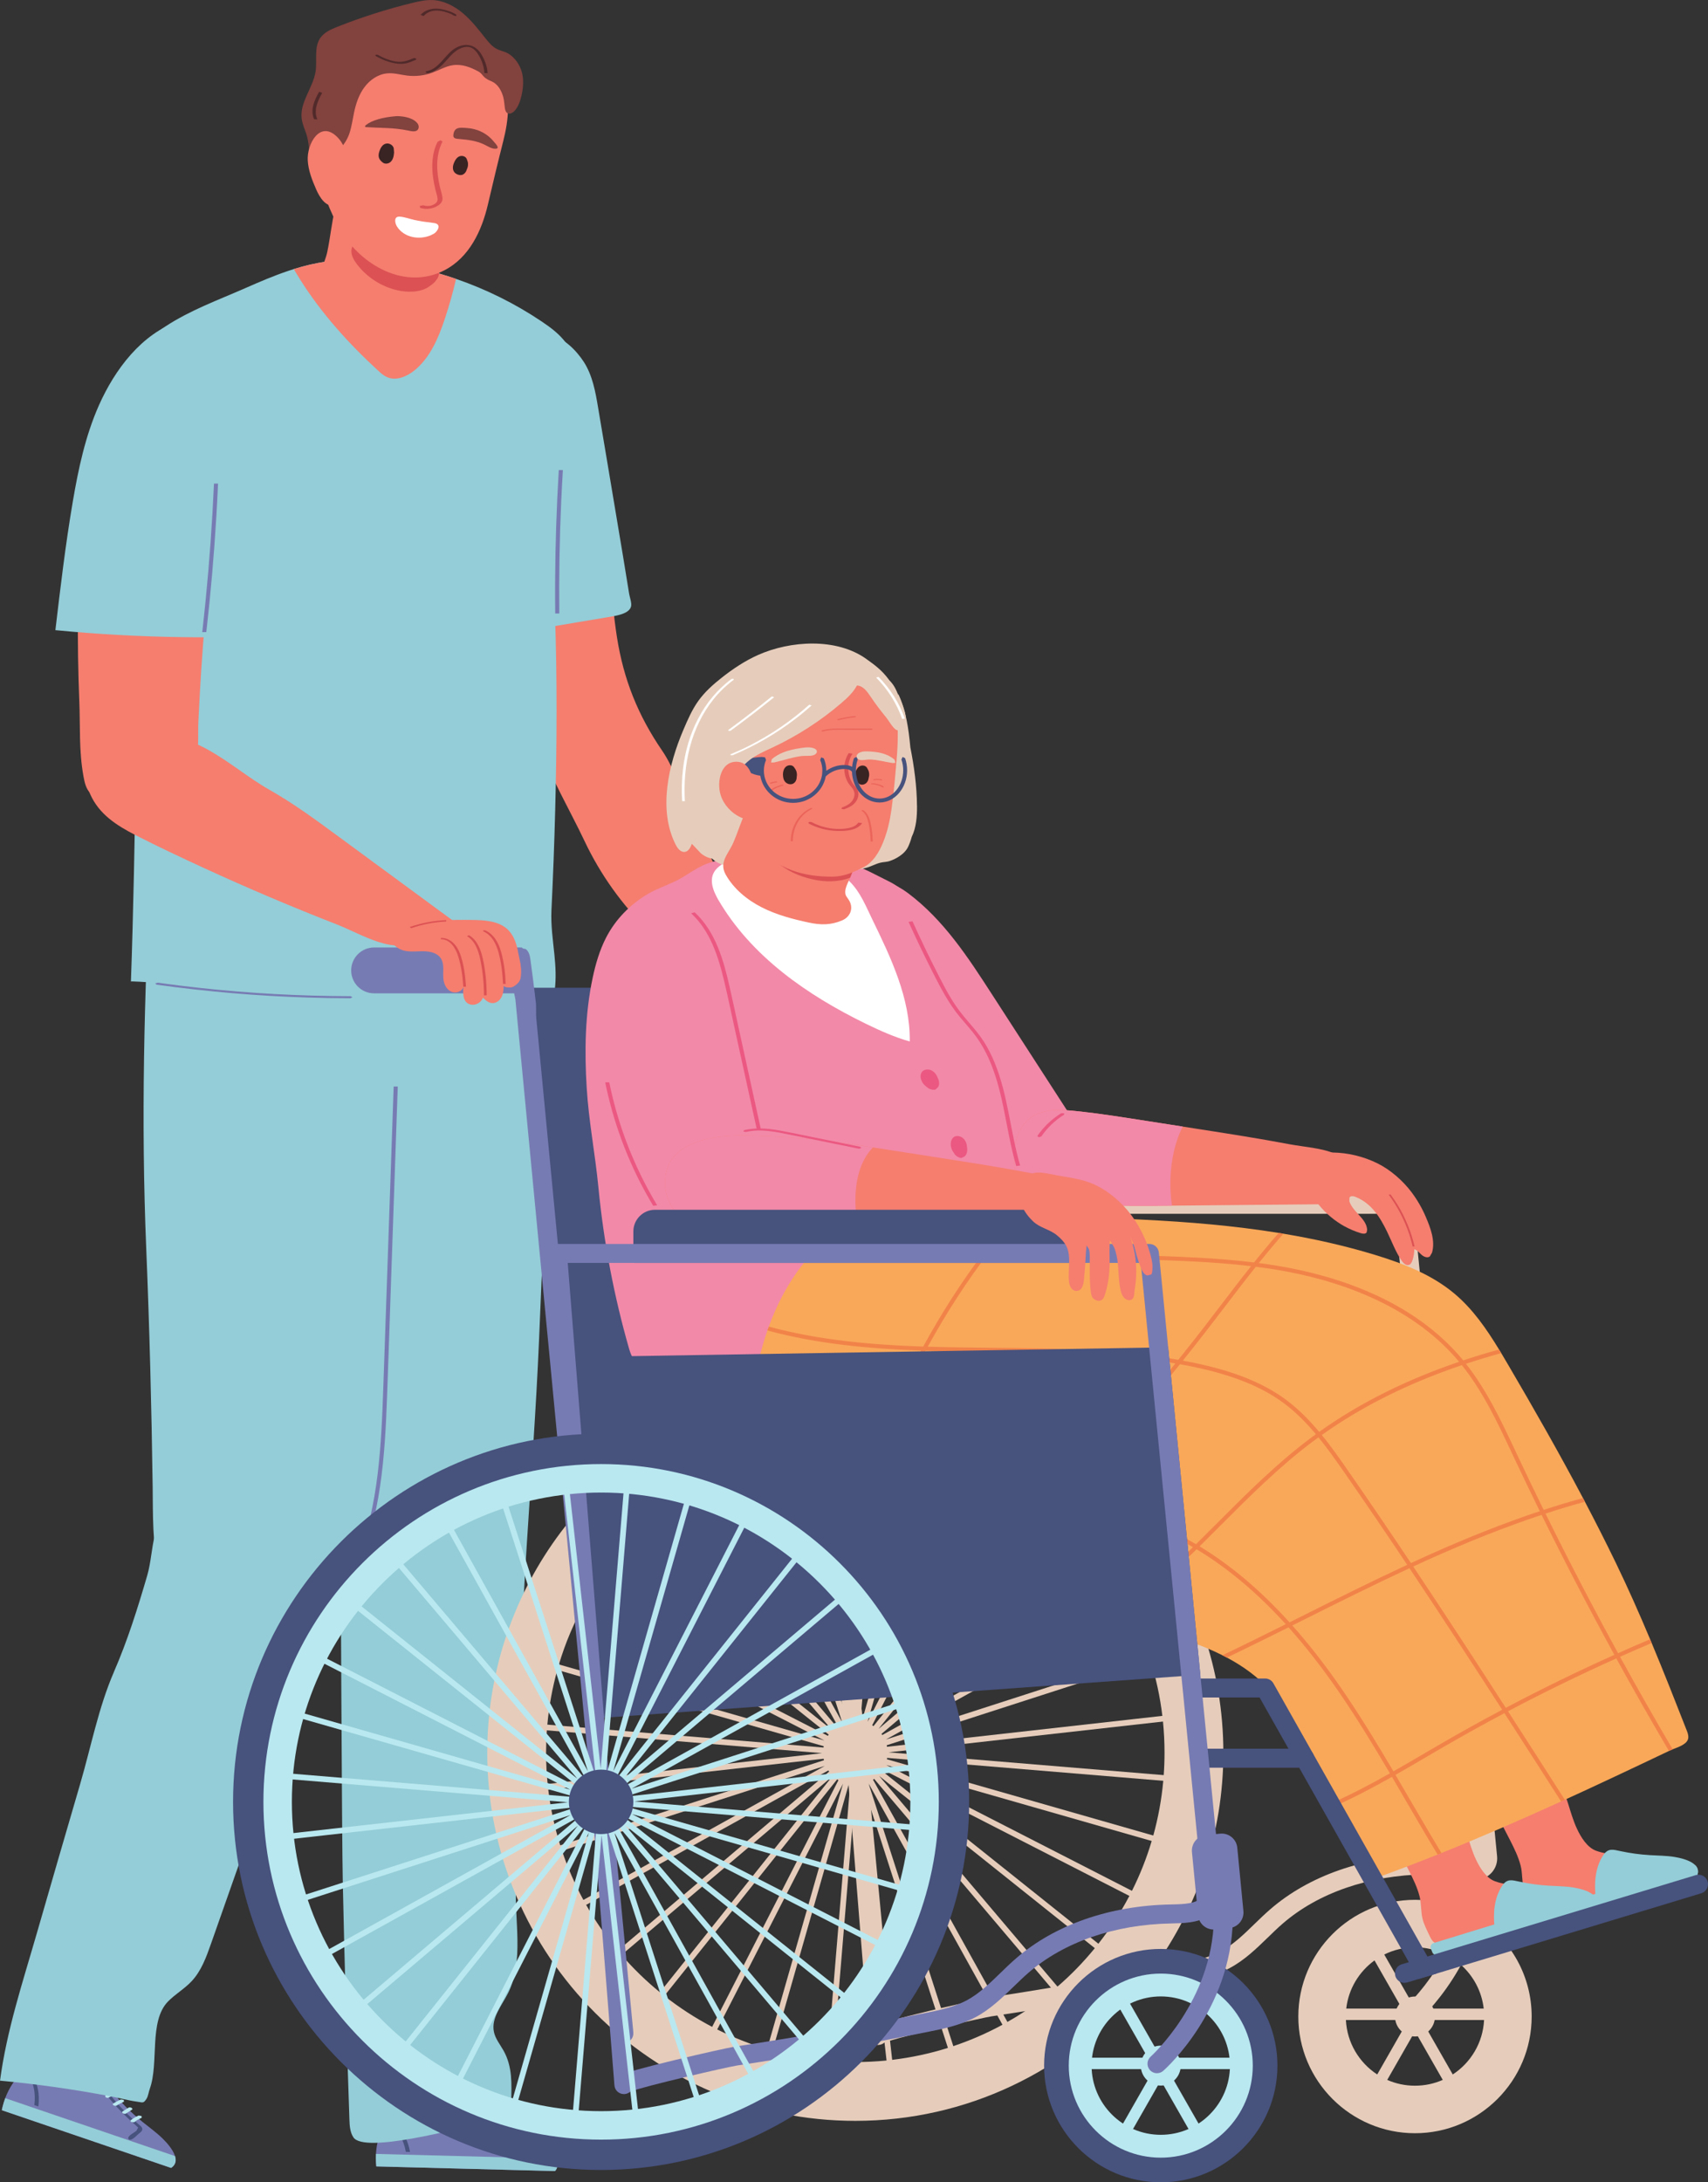 <?xml version="1.0" encoding="UTF-8" standalone="no"?>
<!-- Created with Inkscape (http://www.inkscape.org/) -->

<svg
   version="1.1"
   id="svg1"
   width="121.986"
   height="155.824"
   viewBox="0 0 121.986 155.824"
   xmlns="http://www.w3.org/2000/svg"
   xmlns:svg="http://www.w3.org/2000/svg">
  <rect x="0" y="0" width="121.986" height="155.824" fill="#333333" stroke="none"/>
  <defs
     id="defs1" />
  <g
     id="g1"
     transform="translate(-40.763,-354.395)">
    <g
       id="g2307">
      <path
         id="path3"
         d="m 82.607,386.999 c -0.118,-0.095 -0.245,-0.18 -0.379,-0.251 -1.562,-0.833 -3.421,0.779 -4.057,2.148 -0.442,0.952 -0.585,2.012 -0.684,3.056 -0.498,5.289 0.085,10.703 1.839,15.725 0.839,2.402 2.116,4.515 3.19,6.782 1.13,2.387 2.689,4.569 4.583,6.409 1.375,1.337 3.055,2.544 4.971,2.633 1.849,0.085 2.679,-0.631 1.897,-2.406 -1.307,-2.968 -2.628,-5.931 -3.962,-8.887 -0.611,-1.352 -1.107,-2.981 -1.946,-4.207 -1.729,-2.524 -2.754,-5.073 -3.232,-8.104 -0.475,-3.024 -0.513,-6.093 -0.78,-9.137 -0.072,-0.813 -0.163,-1.639 -0.468,-2.397 -0.211,-0.523 -0.534,-1.015 -0.971,-1.365"
         style="fill:#f57e6f;fill-opacity:1;fill-rule:nonzero;stroke:none;stroke-width:0.133" />
      <path
         id="path4"
         d="m 77.993,399.501 c -0.236,0.04 -0.472,0.08 -0.709,0.12 l -0.159,-0.023 -0.044,-0.127 c -0.243,-3.025 -0.684,-6.057 -1.271,-9.031 -0.775,-3.929 -1.179,-7.587 1.732,-10.813 0.663,-0.736 1.569,-1.407 2.549,-1.273 0.941,0.127 1.882,1.124 2.374,1.892 0.615,0.959 0.827,2.129 1.011,3.235 0.208,1.247 0.42,2.491 0.63,3.736 0.383,2.276 0.766,4.552 1.143,6.829 0.151,0.916 0.302,1.831 0.448,2.747 0.038,0.236 0.192,0.656 0.14,0.891 -0.123,0.556 -1.106,0.684 -1.634,0.773 -0.69,0.116 -1.38,0.232 -2.07,0.348 -1.381,0.232 -2.76,0.464 -4.142,0.696"
         style="fill:#94cdd7;fill-opacity:1;fill-rule:nonzero;stroke:none;stroke-width:0.133" />
      <path
         id="path5"
         d="m 72.287,507.391 c -0.77,-0.012 -1.539,-0.103 -2.291,-0.268 l -0.218,-0.051 -0.336,-0.092 -0.239,-0.087 c -0.516,-0.221 -0.628,-0.431 -0.645,-0.986 l -5.33e-4,-0.021 -0.001,-0.072 -0.005,-0.147 c -0.033,-1.264 -0.07,-2.528 -0.109,-3.795 -0.251,-7.822 -1.129,-15.676 -1.233,-23.569 -0.039,-2.822 -0.038,-5.687 0.72,-8.405 0.543,-1.948 2.586,-3.687 4.719,-3.101 1.681,0.461 2.851,2.068 3.288,3.756 0.437,1.689 0.273,3.467 0.107,5.201 -0.712,7.392 -1.115,14.909 -2.106,22.243 -0.161,1.195 -0.339,2.406 -0.42,3.615 -0.078,1.137 -0.072,2.271 0.106,3.392 0.065,0.411 0.152,0.819 0.268,1.225 0.284,0.997 -0.849,1.176 -1.603,1.163"
         style="fill:#f57e6f;fill-opacity:1;fill-rule:nonzero;stroke:none;stroke-width:0.133" />
      <path
         id="path6"
         d="m 80.447,509.364 -0.044,0.051 -12.765,-0.332 -0.021,-0.276 c -0.011,-0.206 -0.011,-0.411 -0.002,-0.616 0.043,-0.78 0.254,-1.543 0.672,-2.224 0.091,-0.148 0.209,-0.303 0.384,-0.333 0.193,-0.036 0.371,0.089 0.537,0.192 0.622,0.388 1.542,0.609 2.253,0.368 0.465,-0.161 0.869,-0.453 1.198,-0.801 0.145,-0.151 0.285,-0.313 0.47,-0.42 0.201,-0.116 0.432,-0.125 0.656,-0.069 0.629,0.161 1.175,0.704 1.73,1.027 0.635,0.371 1.301,0.694 1.988,0.966 0.58,0.231 1.176,0.424 1.727,0.709 0.343,0.179 0.918,0.516 1.194,0.92 0.18,0.26 0.235,0.549 0.023,0.84"
         style="fill:#777bb3;fill-opacity:1;fill-rule:nonzero;stroke:none;stroke-width:0.133" />
      <path
         id="path7"
         d="m 80.447,509.364 -0.044,0.051 -12.765,-0.332 -0.021,-0.276 c -0.011,-0.206 -0.011,-0.411 -0.002,-0.616 l 12.808,0.333 c 0.18,0.26 0.235,0.549 0.023,0.84"
         style="fill:#94cdd7;fill-opacity:1;fill-rule:nonzero;stroke:none;stroke-width:0.133" />
      <path
         id="path8"
         d="m 77.614,507.369 c -0.056,-0.14 -0.241,-0.189 -0.37,-0.244 -0.726,-0.315 -1.427,-0.684 -2.095,-1.1 -0.379,-0.236 -0.745,-0.488 -1.101,-0.755 l -0.205,-0.033 -0.056,0.106 c 0.674,0.506 1.388,0.961 2.137,1.356 0.367,0.195 0.742,0.375 1.123,0.54 l 0.256,0.125 -0.051,0.26 c -0.077,0.116 -0.493,0.53 -0.395,0.682 0.152,0.237 0.429,-0.203 0.473,-0.293 l 0.141,-0.244 c 0.077,-0.112 0.2,-0.256 0.142,-0.401"
         style="fill:#47527d;fill-opacity:1;fill-rule:nonzero;stroke:none;stroke-width:0.133" />
      <path
         id="path9"
         d="m 70.049,508.051 c -0.153,-0.852 -0.557,-1.696 -1.338,-2.176 l -0.213,-0.005 -0.003,0.112 c 0.731,0.448 1.11,1.268 1.253,2.061 l 0.301,0.008"
         style="fill:#47527d;fill-opacity:1;fill-rule:nonzero;stroke:none;stroke-width:0.133" />
      <path
         id="path10"
         d="m 75.076,505.377 -0.116,-0.012 -0.091,0.036 c -0.164,0.158 -0.328,0.317 -0.492,0.475 l 0.051,0.111 0.116,0.01 0.091,-0.033 c 0.164,-0.16 0.328,-0.318 0.491,-0.479 l -0.05,-0.109"
         style="fill:#b9e8f0;fill-opacity:1;fill-rule:nonzero;stroke:none;stroke-width:0.133" />
      <path
         id="path11"
         d="m 75.733,505.791 -0.206,0.023 c -0.157,0.139 -0.303,0.286 -0.439,0.445 l -0.017,0.06 0.068,0.05 0.115,0.01 0.092,-0.033 c 0.135,-0.157 0.282,-0.307 0.439,-0.445 l -0.051,-0.109"
         style="fill:#b9e8f0;fill-opacity:1;fill-rule:nonzero;stroke:none;stroke-width:0.133" />
      <path
         id="path12"
         d="m 76.52,506.215 -0.068,-0.05 -0.116,-0.012 -0.09,0.035 c -0.118,0.139 -0.235,0.277 -0.353,0.416 l -0.016,0.061 0.067,0.05 0.116,0.011 0.091,-0.033 c 0.118,-0.14 0.235,-0.278 0.352,-0.418 l 0.017,-0.06"
         style="fill:#b9e8f0;fill-opacity:1;fill-rule:nonzero;stroke:none;stroke-width:0.133" />
      <path
         id="path13"
         d="m 77.29,506.508 -0.206,0.023 c -0.174,0.146 -0.325,0.319 -0.447,0.505 l 0.013,0.061 0.089,0.04 0.187,-0.052 0.091,-0.128 0.049,-0.062 0.008,-0.011 0.01,-0.012 0.026,-0.029 0.232,-0.224 -0.051,-0.111"
         style="fill:#b9e8f0;fill-opacity:1;fill-rule:nonzero;stroke:none;stroke-width:0.133" />
      <path
         id="path14"
         d="m 79.317,416.817 c 0.289,2.123 0.534,4.245 0.698,6.369 0.16,2.073 0.093,4.159 0.023,6.239 -0.014,0.44 -0.029,0.882 -0.045,1.324 l -0.004,0.133 c -0.194,6.403 -0.454,12.804 -0.728,19.203 -0.418,9.768 -1.447,19.451 -1.409,29.212 0.002,0.351 0.002,0.704 -5.34e-4,1.057 -0.012,2.926 -0.12,5.849 -0.24,8.773 -0.098,2.405 0.566,5.308 -0.546,7.545 -0.454,0.912 -1.237,1.808 -1.027,2.805 0.104,0.493 0.44,0.898 0.687,1.337 0.646,1.153 0.577,2.379 0.547,3.648 -0.014,0.601 0.25,0.829 -0.335,1.085 -0.589,0.257 -1.324,0.351 -1.951,0.487 -1.422,0.312 -8.199,2.159 -8.984,0.973 -0.247,-0.373 -0.27,-0.847 -0.285,-1.295 -0.193,-5.651 -0.351,-11.303 -0.473,-16.956 -0.126,-5.843 -0.33,-72.376 -0.299,-72.376 l 14.371,0.434"
         style="fill:#94cdd7;fill-opacity:1;fill-rule:nonzero;stroke:none;stroke-width:0.133" />
      <path
         id="path15"
         d="m 67.791,431.098 c -0.119,10.195 -0.805,20.382 -2.056,30.5 -0.55,4.449 -1.666,9.185 -6.876,9.626 -0.931,0.08 -1.882,0.116 -2.786,-0.121 -4.669,-1.228 -4.355,-6.831 -4.407,-10.56 -0.08,-5.667 -0.225,-11.333 -0.459,-16.996 -0.378,-9.111 -0.147,-18.092 0.318,-27.119 -0.014,0.286 14.661,0.013 15.621,1.463 0.493,0.744 0.537,1.688 0.561,2.58 0.096,3.541 0.123,7.085 0.082,10.628"
         style="fill:#94cdd7;fill-opacity:1;fill-rule:nonzero;stroke:none;stroke-width:0.133" />
      <path
         id="path16"
         d="m 45.834,504.84 c -0.731,-0.243 -1.438,-0.557 -2.107,-0.939 l -0.193,-0.115 -0.294,-0.186 -0.201,-0.155 c -0.428,-0.364 -0.472,-0.597 -0.322,-1.133 l 0.006,-0.02 0.019,-0.07 0.039,-0.141 c 0.345,-1.219 0.687,-2.436 1.026,-3.655 2.091,-7.543 3.593,-15.301 5.844,-22.868 0.804,-2.706 1.658,-5.44 3.191,-7.808 1.1,-1.698 3.567,-2.749 5.429,-1.556 1.467,0.943 2.105,2.825 2.02,4.565 -0.085,1.743 -0.771,3.391 -1.447,4.997 -2.882,6.844 -5.505,13.9 -8.636,20.604 -0.51,1.093 -1.04,2.196 -1.478,3.327 -0.412,1.061 -0.745,2.145 -0.909,3.271 -0.061,0.409 -0.099,0.825 -0.109,1.248 -0.026,1.037 -1.161,0.87 -1.877,0.633"
         style="fill:#f57e6f;fill-opacity:1;fill-rule:nonzero;stroke:none;stroke-width:0.133" />
      <path
         id="path17"
         d="m 53.035,509.155 -0.056,0.034 -12.087,-4.12 0.061,-0.268 c 0.051,-0.202 0.111,-0.396 0.183,-0.591 0.272,-0.732 0.701,-1.396 1.303,-1.922 0.13,-0.113 0.289,-0.225 0.466,-0.204 0.194,0.024 0.328,0.197 0.454,0.344 0.479,0.555 1.291,1.043 2.043,1.021 0.491,-0.013 0.963,-0.173 1.382,-0.407 0.183,-0.101 0.366,-0.216 0.574,-0.261 0.227,-0.051 0.45,0.009 0.646,0.129 0.552,0.34 0.911,1.021 1.345,1.496 0.496,0.543 1.035,1.049 1.61,1.512 0.485,0.392 0.996,0.756 1.437,1.193 0.274,0.272 0.722,0.764 0.865,1.233 0.095,0.302 0.061,0.593 -0.228,0.809"
         style="fill:#777bb3;fill-opacity:1;fill-rule:nonzero;stroke:none;stroke-width:0.133" />
      <path
         id="path18"
         d="m 53.035,509.155 -0.056,0.034 -12.087,-4.12 0.061,-0.268 c 0.051,-0.202 0.111,-0.396 0.183,-0.591 l 12.126,4.135 c 0.095,0.302 0.061,0.593 -0.228,0.809"
         style="fill:#94cdd7;fill-opacity:1;fill-rule:nonzero;stroke:none;stroke-width:0.133" />
      <path
         id="path19"
         d="m 50.925,506.407 c -0.011,-0.152 -0.173,-0.254 -0.28,-0.345 -0.601,-0.516 -1.159,-1.078 -1.673,-1.673 -0.29,-0.339 -0.566,-0.688 -0.826,-1.048 l -0.185,-0.092 -0.086,0.084 c 0.493,0.684 1.039,1.331 1.636,1.932 0.292,0.295 0.597,0.577 0.913,0.85 l 0.206,0.196 -0.126,0.232 c -0.107,0.089 -0.629,0.361 -0.58,0.536 0.074,0.271 0.469,-0.067 0.539,-0.141 l 0.208,-0.189 c 0.106,-0.084 0.267,-0.185 0.255,-0.34"
         style="fill:#47527d;fill-opacity:1;fill-rule:nonzero;stroke:none;stroke-width:0.133" />
      <path
         id="path20"
         d="m 43.502,504.804 c 0.107,-0.859 -0.027,-1.787 -0.63,-2.478 l -0.202,-0.068 -0.036,0.105 c 0.564,0.646 0.682,1.541 0.582,2.343 l 0.285,0.097"
         style="fill:#47527d;fill-opacity:1;fill-rule:nonzero;stroke:none;stroke-width:0.133" />
      <path
         id="path21"
         d="m 49.096,503.749 -0.107,-0.047 -0.096,0.005 c -0.204,0.104 -0.408,0.208 -0.611,0.311 l 0.016,0.12 0.107,0.045 0.096,-0.005 c 0.204,-0.104 0.408,-0.207 0.611,-0.31 l -0.016,-0.119"
         style="fill:#b9e8f0;fill-opacity:1;fill-rule:nonzero;stroke:none;stroke-width:0.133" />
      <path
         id="path22"
         d="m 49.601,504.339 -0.203,-0.038 c -0.192,0.084 -0.376,0.183 -0.552,0.292 l -0.034,0.053 0.05,0.068 0.107,0.044 0.096,-0.005 c 0.177,-0.111 0.361,-0.208 0.552,-0.293 l -0.016,-0.12"
         style="fill:#b9e8f0;fill-opacity:1;fill-rule:nonzero;stroke:none;stroke-width:0.133" />
      <path
         id="path23"
         d="m 50.225,504.977 -0.05,-0.067 -0.107,-0.046 -0.096,0.007 c -0.154,0.099 -0.307,0.194 -0.461,0.292 l -0.034,0.054 0.05,0.068 0.108,0.044 0.096,-0.006 c 0.154,-0.097 0.306,-0.194 0.461,-0.293 l 0.033,-0.052"
         style="fill:#b9e8f0;fill-opacity:1;fill-rule:nonzero;stroke:none;stroke-width:0.133" />
      <path
         id="path24"
         d="m 50.872,505.486 -0.204,-0.038 c -0.209,0.087 -0.405,0.205 -0.578,0.349 l -0.005,0.062 0.073,0.062 0.192,0.007 0.125,-0.096 0.065,-0.044 0.011,-0.008 0.013,-0.008 0.034,-0.021 0.288,-0.144 -0.016,-0.121"
         style="fill:#b9e8f0;fill-opacity:1;fill-rule:nonzero;stroke:none;stroke-width:0.133" />
      <path
         id="path25"
         d="m 48.898,473.775 c 0.971,-2.228 1.699,-4.551 2.379,-6.881 0.532,-1.825 0.165,-4.025 2.177,-5.071 0.813,-0.421 1.755,-0.542 2.671,-0.501 2.918,0.135 7.753,2.959 8.09,6.184 0.147,1.409 -0.33,2.799 -0.8,4.133 -2.526,7.176 -5.052,14.354 -7.578,21.531 -0.34,0.966 -0.697,1.96 -1.4,2.703 -0.508,0.539 -1.167,0.912 -1.682,1.442 -1.376,1.421 -0.623,4.393 -1.3,6.244 -0.069,0.191 -0.116,0.525 -0.225,0.692 -0.233,0.355 -0.263,0.264 -0.67,0.21 -0.633,-0.084 -1.267,-0.265 -1.896,-0.383 -2.613,-0.497 -5.251,-0.872 -7.899,-1.118 0.474,-3.594 1.633,-7.072 2.633,-10.543 1.023,-3.552 2.054,-7.102 3.092,-10.648 0.767,-2.621 1.32,-5.494 2.41,-7.993"
         style="fill:#94cdd7;fill-opacity:1;fill-rule:nonzero;stroke:none;stroke-width:0.133" />
      <path
         id="path26"
         d="m 81.76,384.804 c -0.722,4.475 -1.527,8.861 -1.363,13.399 0.168,4.673 0.137,9.361 0.018,14.035 -0.061,2.379 -0.151,4.756 -0.266,7.132 -0.053,1.085 0.104,2.129 0.21,3.186 0.083,0.833 0.133,1.676 0.023,2.549 -5.137,0.509 -10.311,0.639 -15.467,0.388 -1.147,-0.056 -14.797,-1.112 -14.801,-1.016 0.359,-10.151 0.363,-20.381 0.629,-30.572 0.125,-4.756 0.333,-9.48 0.572,-14.231 0.011,-0.241 0.025,-0.484 0.099,-0.713 0.177,-0.551 0.671,-0.932 1.155,-1.251 1.79,-1.175 3.762,-1.884 5.707,-2.739 1.009,-0.445 2.022,-0.881 3.063,-1.231 0.136,-0.047 0.272,-0.092 0.409,-0.133 0.766,-0.241 1.549,-0.429 2.357,-0.537 1.688,-0.228 3.408,-0.107 5.086,0.179 1.365,0.232 2.713,0.575 4.025,1.02 l 0.121,0.041 c 2.161,0.744 4.224,1.768 6.119,3.043 0.642,0.432 1.275,0.903 1.731,1.528 1.199,1.648 0.897,3.909 0.573,5.923"
         style="fill:#94cdd7;fill-opacity:1;fill-rule:nonzero;stroke:none;stroke-width:0.133" />
      <path
         id="path27"
         d="M 78.031,425.322 H 67.482 c -0.904,0 -1.638,-0.733 -1.638,-1.637 0,-0.904 0.734,-1.638 1.638,-1.638 h 10.549 l 0.12,0.12 v 3.034 l -0.12,0.12"
         style="fill:#777bb3;fill-opacity:1;fill-rule:nonzero;stroke:none;stroke-width:0.133" />
      <path
         id="path28"
         d="m 73.336,374.311 c -0.222,0.955 -0.488,1.9 -0.797,2.829 -0.458,1.387 -1.057,2.803 -2.193,3.717 -0.549,0.443 -1.308,0.751 -1.951,0.461 -0.237,-0.104 -0.434,-0.281 -0.624,-0.457 -2.113,-1.941 -4.053,-4.089 -5.579,-6.517 -0.153,-0.244 -0.301,-0.488 -0.445,-0.736 0.766,-0.241 1.549,-0.429 2.357,-0.537 1.688,-0.228 3.408,-0.107 5.086,0.179 1.365,0.232 2.713,0.575 4.025,1.02 l 0.121,0.041"
         style="fill:#f57e6f;fill-opacity:1;fill-rule:nonzero;stroke:none;stroke-width:0.133" />
      <path
         id="path29"
         d="m 71.948,375.245 c -0.147,1.104 0.031,2.239 -1.239,2.68 -0.535,0.187 -1.118,0.177 -1.685,0.148 -0.978,-0.051 -1.964,-0.159 -2.887,-0.488 -0.923,-0.329 -1.785,-0.897 -2.32,-1.719 -0.142,-0.217 -0.26,-0.453 -0.309,-0.709 -0.182,-0.952 0.445,-1.885 0.632,-2.787 0.211,-1.016 0.311,-2.052 0.548,-3.064 0.035,-0.149 0.076,-0.301 0.176,-0.417 0.19,-0.219 0.655,-0.144 0.902,-0.064 0.302,0.101 0.566,0.287 0.851,0.425 0.453,0.22 0.878,0.359 1.247,0.675 l 0.28,0.292 0.265,0.288 c 0.469,0.428 0.987,0.552 1.581,0.935 0.399,0.256 0.889,0.315 1.321,0.488 0.345,0.137 0.993,0.343 1.081,0.763 0.059,0.277 -0.05,0.505 -0.139,0.753 -0.096,0.265 -0.132,0.521 -0.171,0.804 -0.045,0.332 -0.09,0.664 -0.135,0.997"
         style="fill:#f57e6f;fill-opacity:1;fill-rule:nonzero;stroke:none;stroke-width:0.133" />
      <path
         id="path30"
         d="m 71.816,374.528 c -0.118,0.12 -0.258,0.223 -0.396,0.321 -0.612,0.44 -1.556,0.433 -2.265,0.275 -1.149,-0.259 -2.199,-0.936 -2.908,-1.876 -0.212,-0.28 -0.401,-0.608 -0.387,-0.957 0.034,-0.853 1.118,-0.429 1.594,-0.241 1.234,0.488 2.542,0.792 3.866,0.893 0.55,0.043 0.939,0.14 0.845,0.76 -0.027,0.187 -0.056,0.377 -0.141,0.547 l -0.208,0.279"
         style="fill:#dc5153;fill-opacity:1;fill-rule:nonzero;stroke:none;stroke-width:0.133" />
      <path
         id="path31"
         d="m 63.589,363.368 c 0.058,-0.811 0.258,-1.579 0.361,-2.381 0.175,-1.372 1.123,-2.813 2.079,-3.805 L 66.304,356.92 c 0.731,-0.648 1.725,-1.177 2.712,-1.333 1.176,-0.183 2.522,0.267 3.609,0.664 0.871,0.32 1.73,0.697 2.477,1.239 0.829,0.6 1.19,1.437 1.545,2.337 0.601,1.523 0.449,3.1 0.058,4.644 -0.383,1.509 -0.743,3.017 -1.096,4.528 -0.439,1.873 -1.325,3.781 -3.116,4.7 -2.788,1.435 -5.938,-0.359 -7.391,-2.837 -0.8,-1.365 -1.37,-2.88 -1.568,-4.437 -0.055,-0.437 0.028,-0.793 0.044,-1.22 0.02,-0.563 -0.026,-1.128 0.002,-1.695 l 0.008,-0.141"
         style="fill:#f57e6f;fill-opacity:1;fill-rule:nonzero;stroke:none;stroke-width:0.133" />
      <path
         id="path32"
         d="m 77.136,362.511 c 0.142,10e-4 0.292,-0.101 0.392,-0.216 0.257,-0.297 0.391,-0.681 0.479,-1.063 0.113,-0.491 0.162,-1.005 0.069,-1.5 -0.101,-0.536 -0.386,-1.028 -0.81,-1.372 -0.33,-0.269 -0.605,-0.279 -0.977,-0.449 -0.353,-0.16 -0.609,-0.475 -0.851,-0.777 -0.5,-0.632 -0.996,-1.275 -1.613,-1.793 -0.617,-0.52 -1.373,-0.911 -2.178,-0.943 -0.47,-0.019 -0.937,0.084 -1.394,0.195 -1.834,0.445 -3.636,1.019 -5.39,1.713 -0.46,0.183 -0.941,0.393 -1.223,0.8 -0.462,0.668 -0.218,1.575 -0.336,2.377 -0.172,1.176 -1.145,2.207 -0.995,3.384 0.056,0.44 0.268,0.844 0.384,1.272 0.195,0.717 0.116,1.48 0.332,2.191 0.326,1.076 0.735,0.044 1.107,-0.352 0.604,-0.639 1.295,-1.185 1.587,-2.06 0.163,-0.485 0.226,-0.996 0.332,-1.496 0.136,-0.641 0.351,-1.281 0.745,-1.807 0.393,-0.528 0.985,-0.931 1.64,-0.983 0.476,-0.04 0.945,0.105 1.419,0.161 0.602,0.071 1.22,-0.001 1.789,-0.209 0.484,-0.179 0.939,-0.456 1.449,-0.533 0.645,-0.099 1.274,0.14 1.831,0.445 0.216,0.117 0.269,0.248 0.416,0.393 0.167,0.165 0.342,0.229 0.556,0.325 0.424,0.193 0.676,0.64 0.804,1.087 0.071,0.247 0.08,0.528 0.118,0.783 0.022,0.147 0.057,0.313 0.184,0.389 l 0.136,0.037"
         style="fill:#82423e;fill-opacity:1;fill-rule:nonzero;stroke:none;stroke-width:0.133" />
      <path
         id="path33"
         d="m 64.846,364.175 c -1.232,-1.223 -2.167,0.504 -2.104,1.664 0.039,0.725 0.311,1.415 0.602,2.079 0.25,0.569 0.718,1.384 1.481,1.108 0.297,-0.108 0.452,-0.397 0.561,-0.672 0.413,-1.041 0.391,-2.405 -0.049,-3.444 -0.115,-0.271 -0.282,-0.528 -0.491,-0.735"
         style="fill:#f57e6f;fill-opacity:1;fill-rule:nonzero;stroke:none;stroke-width:0.133" />
      <path
         id="path34"
         d="m 74.641,363.62 c 0.157,0.04 0.312,0.095 0.46,0.164 0.363,0.168 0.681,0.416 0.925,0.719 0.107,0.132 0.469,0.48 0.155,0.511 -0.297,0.028 -0.623,-0.203 -0.878,-0.32 -0.528,-0.245 -1.123,-0.323 -1.707,-0.372 -0.237,-0.02 -0.472,-0.019 -0.456,-0.271 0.011,-0.179 0.081,-0.399 0.266,-0.479 0.198,-0.089 0.501,-0.047 0.715,-0.035 0.176,0.012 0.349,0.04 0.52,0.083"
         style="fill:#82423e;fill-opacity:1;fill-rule:nonzero;stroke:none;stroke-width:0.133" />
      <path
         id="path35"
         d="m 69.051,362.691 c -0.949,0.073 -1.74,0.297 -2.151,0.633 l -0.062,0.056 0.009,0.077 0.057,0.015 c 1.009,0.069 1.983,0.028 2.985,0.24 0.226,0.048 0.597,0.145 0.731,-0.085 0.093,-0.159 0.038,-0.34 -0.079,-0.471 -0.239,-0.271 -0.693,-0.403 -1.045,-0.443 -0.148,-0.019 -0.298,-0.035 -0.446,-0.023"
         style="fill:#82423e;fill-opacity:1;fill-rule:nonzero;stroke:none;stroke-width:0.133" />
      <path
         id="path36"
         d="m 73.167,366.075 c 0.095,-0.253 0.262,-0.547 0.568,-0.547 0.149,0 0.284,0.069 0.357,0.203 l 0.039,0.113 0.03,0.083 c 0.055,0.187 0.031,0.391 -0.057,0.564 -0.042,0.149 -0.122,0.283 -0.273,0.364 -0.173,0.091 -0.415,0.021 -0.559,-0.103 -0.198,-0.168 -0.191,-0.449 -0.106,-0.677"
         style="fill:#3a2323;fill-opacity:1;fill-rule:nonzero;stroke:none;stroke-width:0.133" />
      <path
         id="path37"
         d="m 67.844,365.247 c 0.082,-0.271 0.236,-0.585 0.553,-0.607 0.208,-0.012 0.418,0.119 0.483,0.321 l 0.028,0.316 c -0.017,0.263 -0.078,0.584 -0.322,0.732 -0.14,0.085 -0.337,0.101 -0.473,0.001 -0.277,-0.2 -0.372,-0.421 -0.269,-0.764"
         style="fill:#3a2323;fill-opacity:1;fill-rule:nonzero;stroke:none;stroke-width:0.133" />
      <path
         id="path38"
         d="m 72.222,364.412 -0.203,0.105 c -0.417,0.82 -0.447,1.767 -0.31,2.66 0.038,0.249 0.089,0.496 0.147,0.74 0.051,0.223 0.146,0.459 0.16,0.687 0.015,0.233 -0.19,0.369 -0.384,0.444 -0.208,0.079 -0.43,0.075 -0.64,0.005 l -0.248,0.045 0.025,0.136 c 0.444,0.144 0.954,0.076 1.334,-0.2 0.175,-0.127 0.285,-0.293 0.261,-0.515 -0.03,-0.28 -0.137,-0.56 -0.198,-0.835 -0.231,-1.053 -0.304,-2.187 0.199,-3.177 l -0.144,-0.096"
         style="fill:#dc5153;fill-opacity:1;fill-rule:nonzero;stroke:none;stroke-width:0.133" />
      <path
         id="path39"
         d="m 69.29,369.863 c 0.362,0.016 0.732,0.167 1.086,0.241 0.421,0.088 0.845,0.153 1.272,0.201 0.184,0.019 0.431,0.052 0.434,0.275 0.002,0.181 -0.163,0.391 -0.305,0.487 l -0.249,0.128 c -0.829,0.349 -1.913,0.167 -2.414,-0.629 -0.152,-0.243 -0.24,-0.72 0.177,-0.703"
         style="fill:#ffffff;fill-opacity:1;fill-rule:nonzero;stroke:none;stroke-width:0.133" />
      <path
         id="path40"
         d="m 71.229,359.481 c 0.886,-0.165 1.281,-1.133 1.98,-1.599 0.315,-0.209 0.707,-0.329 1.084,-0.255 0.374,0.073 0.66,0.335 0.853,0.652 0.241,0.397 0.419,0.877 0.443,1.343 l -0.231,-0.011 c -0.024,-0.481 -0.213,-1.004 -0.487,-1.401 -0.133,-0.193 -0.31,-0.375 -0.543,-0.44 -0.256,-0.075 -0.536,10e-4 -0.766,0.12 -0.46,0.237 -0.767,0.673 -1.116,1.039 -0.31,0.325 -0.669,0.601 -1.12,0.685 -0.094,0.019 -0.249,-0.105 -0.096,-0.133"
         style="fill:#512a2a;fill-opacity:1;fill-rule:nonzero;stroke:none;stroke-width:0.133" />
      <path
         id="path41"
         d="m 67.755,358.316 c 0.39,0.224 0.815,0.392 1.259,0.471 0.469,0.083 0.869,-0.057 1.294,-0.241 0.077,-0.033 0.273,0.068 0.147,0.123 -0.228,0.099 -0.457,0.196 -0.7,0.248 -0.238,0.049 -0.479,0.045 -0.718,0.007 -0.499,-0.079 -0.984,-0.268 -1.421,-0.519 -0.134,-0.077 0.057,-0.136 0.139,-0.088"
         style="fill:#512a2a;fill-opacity:1;fill-rule:nonzero;stroke:none;stroke-width:0.133" />
      <path
         id="path42"
         d="m 63.555,360.947 0.218,0.079 c -0.317,0.567 -0.633,1.247 -0.345,1.892 l -0.231,-0.009 c -0.299,-0.668 0.031,-1.375 0.358,-1.961"
         style="fill:#512a2a;fill-opacity:1;fill-rule:nonzero;stroke:none;stroke-width:0.133" />
      <path
         id="path43"
         d="m 70.799,355.46 c 0.284,-0.324 0.716,-0.456 1.139,-0.448 0.257,0.005 0.509,0.061 0.754,0.136 0.234,0.073 0.47,0.157 0.67,0.303 l -0.018,0.091 -0.164,-0.032 c -0.163,-0.119 -0.364,-0.184 -0.554,-0.244 -0.21,-0.067 -0.428,-0.113 -0.65,-0.119 -0.358,-0.007 -0.719,0.117 -0.958,0.391 l -0.218,-0.077"
         style="fill:#512a2a;fill-opacity:1;fill-rule:nonzero;stroke:none;stroke-width:0.133" />
      <path
         id="path44"
         d="m 67.825,421.663 c 0.519,0.164 1.028,0.266 1.496,0.24 0.339,-0.019 0.596,-0.136 0.899,-0.25 0.331,-0.124 0.709,-0.165 1.055,-0.237 0.644,-0.137 1.301,-0.278 1.866,-0.619 0.141,-0.087 0.292,-0.227 0.249,-0.385 l -0.177,-0.205 c -2.734,-2.009 -5.467,-4.018 -8.201,-6.027 -1.611,-1.184 -3.246,-2.394 -4.984,-3.378 -1.523,-0.863 -2.875,-2.029 -4.424,-2.88 -0.423,-0.232 -0.857,-0.451 -1.317,-0.598 -0.446,-0.144 -0.912,-0.22 -1.374,-0.295 -1.553,-0.248 -3.122,-0.491 -4.692,-0.392 -0.456,0.026 -0.975,0.108 -1.344,0.399 -0.497,0.393 -0.328,0.907 -0.277,1.469 0.081,0.89 0.245,1.783 0.607,2.6 0.634,1.431 1.883,2.227 3.23,2.919 1.599,0.82 3.231,1.584 4.864,2.337 3.139,1.445 6.321,2.797 9.542,4.051 0.861,0.335 1.94,0.92 2.981,1.251"
         style="fill:#f57e6f;fill-opacity:1;fill-rule:nonzero;stroke:none;stroke-width:0.133" />
      <path
         id="path45"
         d="m 50.243,381.708 c 0.867,-0.765 1.978,-1.212 3.399,-1.104 0.673,0.051 2.089,0.301 2.441,0.952 0.186,0.344 0.207,0.749 0.221,1.141 0.149,4.133 0.079,8.404 -0.489,12.492 -0.324,2.34 -0.527,4.696 -0.68,7.054 -0.078,1.209 -0.142,2.42 -0.203,3.631 -0.048,0.975 0.082,2.019 -0.242,2.954 -0.386,1.113 -1.285,1.332 -2.262,1.705 -1.401,0.536 -2.965,1.345 -4.494,0.884 -0.263,-0.077 -0.521,-0.192 -0.716,-0.384 -0.313,-0.308 -0.414,-0.767 -0.492,-1.198 -0.336,-1.856 -0.224,-3.537 -0.299,-5.375 -0.085,-2.095 -0.118,-4.191 -0.098,-6.287 0.035,-3.596 0.562,-6.988 1.189,-10.525 0.368,-2.08 1.141,-4.541 2.725,-5.94"
         style="fill:#f57e6f;fill-opacity:1;fill-rule:nonzero;stroke:none;stroke-width:0.133" />
      <path
         id="path46"
         d="m 53.674,399.887 c 0.72,0.011 1.441,0.015 2.161,0.011 0.133,-0.001 0.272,-0.003 0.389,-0.065 0.245,-0.131 0.297,-0.452 0.32,-0.728 0.27,-3.243 0.652,-6.544 0.652,-9.797 0.143,-1.955 0.296,-3.907 0.424,-5.864 0.049,-0.752 -0.166,-1.437 -0.249,-2.192 -0.08,-0.732 -0.131,-1.489 -0.481,-2.153 -0.257,-0.488 -0.655,-0.883 -1.046,-1.271 -0.242,-0.24 -0.495,-0.487 -0.813,-0.612 -0.453,-0.179 -0.968,-0.081 -1.429,0.075 -2.738,0.928 -4.644,3.499 -5.777,6.049 -0.968,2.184 -1.468,4.543 -1.868,6.897 -0.517,3.036 -0.878,6.096 -1.239,9.153 2.977,0.288 5.966,0.453 8.956,0.497"
         style="fill:#94cdd7;fill-opacity:1;fill-rule:nonzero;stroke:none;stroke-width:0.133" />
      <path
         id="path47"
         d="m 72.117,420.108 c -0.203,0.008 -0.405,0.018 -0.608,0.028 -0.613,0.029 -1.234,0.073 -1.825,0.259 -0.405,0.128 -0.987,0.389 -1.032,0.839 -0.047,0.464 0.427,0.855 0.83,0.997 0.428,0.151 0.91,0.095 1.373,0.086 0.464,-0.008 0.968,0.051 1.278,0.366 0.475,0.481 0.189,1.197 0.328,1.794 0.073,0.316 0.259,0.626 0.572,0.743 0.314,0.118 0.753,-0.043 0.829,-0.362 -0.049,0.467 -0.053,1.171 0.556,1.273 0.346,0.058 0.731,-0.173 0.832,-0.501 0.196,0.192 0.427,0.399 0.715,0.391 0.279,-0.008 0.523,-0.225 0.638,-0.473 0.114,-0.249 0.124,-0.521 0.133,-0.788 -0.005,0.161 0.479,0.158 0.573,0.132 0.174,-0.051 0.395,-0.222 0.502,-0.368 0.399,-0.544 0.094,-1.386 -0.006,-1.963 -0.118,-0.679 -0.308,-1.393 -0.856,-1.863 -0.639,-0.545 -1.586,-0.607 -2.462,-0.617 -0.789,-0.011 -1.579,0 -2.369,0.028"
         style="fill:#f57e6f;fill-opacity:1;fill-rule:nonzero;stroke:none;stroke-width:0.133" />
      <path
         id="path48"
         d="m 72.628,420.093 c -0.886,0.042 -1.763,0.205 -2.602,0.493 l 0.098,0.087 c 0.808,-0.279 1.651,-0.442 2.504,-0.48 v -0.1"
         style="fill:#dc5153;fill-opacity:1;fill-rule:nonzero;stroke:none;stroke-width:0.133" />
      <path
         id="path49"
         d="m 73.628,422.514 c -0.215,-0.603 -0.686,-1.163 -1.377,-1.152 v 0.098 c 0.679,-0.01 1.07,0.673 1.243,1.239 0.211,0.692 0.314,1.428 0.358,2.149 h 0.194 c -0.049,-0.779 -0.155,-1.596 -0.418,-2.333"
         style="fill:#dc5153;fill-opacity:1;fill-rule:nonzero;stroke:none;stroke-width:0.133" />
      <path
         id="path50"
         d="m 75.238,422.814 c -0.144,-0.633 -0.394,-1.302 -0.986,-1.643 l -0.138,0.07 c 0.591,0.34 0.821,1.049 0.953,1.676 0.176,0.837 0.26,1.693 0.261,2.549 h 0.193 c -5.33e-4,-0.89 -0.086,-1.785 -0.283,-2.653"
         style="fill:#dc5153;fill-opacity:1;fill-rule:nonzero;stroke:none;stroke-width:0.133" />
      <path
         id="path51"
         d="m 76.551,422.36 c -0.175,-0.632 -0.51,-1.263 -1.14,-1.536 h -0.137 v 0.071 c 0.632,0.275 0.944,0.929 1.109,1.563 0.185,0.713 0.278,1.456 0.305,2.192 h 0.194 c -0.028,-0.769 -0.125,-1.548 -0.33,-2.29"
         style="fill:#dc5153;fill-opacity:1;fill-rule:nonzero;stroke:none;stroke-width:0.133" />
      <path
         id="path52"
         d="m 56.045,388.924 c -0.122,2.759 -0.318,5.513 -0.589,8.261 -0.077,0.783 -0.16,1.565 -0.248,2.345 h 0.29 c 0.313,-2.743 0.551,-5.495 0.716,-8.249 0.047,-0.785 0.087,-1.572 0.122,-2.357 h -0.291"
         style="fill:#777bb3;fill-opacity:1;fill-rule:nonzero;stroke:none;stroke-width:0.133" />
      <path
         id="path53"
         d="m 80.963,387.96 h -0.291 c -0.161,2.653 -0.248,5.311 -0.262,7.968 -0.004,0.759 -0.001,1.516 0.007,2.272 h 0.291 c -0.028,-2.657 0.017,-5.317 0.136,-7.972 0.034,-0.756 0.074,-1.513 0.12,-2.268"
         style="fill:#777bb3;fill-opacity:1;fill-rule:nonzero;stroke:none;stroke-width:0.133" />
      <path
         id="path54"
         d="m 65.794,425.525 c -1.797,-0.003 -3.595,-0.054 -5.39,-0.151 -1.79,-0.099 -3.577,-0.244 -5.359,-0.439 -1.008,-0.109 -2.016,-0.234 -3.02,-0.373 l -0.179,0.051 0.101,0.09 c 1.789,0.249 3.583,0.451 5.382,0.604 1.795,0.154 3.595,0.259 5.397,0.315 1.021,0.032 2.044,0.049 3.067,0.051 l 0.145,-0.075 -0.145,-0.073"
         style="fill:#777bb3;fill-opacity:1;fill-rule:nonzero;stroke:none;stroke-width:0.133" />
      <path
         id="path55"
         d="m 68.879,431.976 c -0.082,2.36 -0.163,4.719 -0.244,7.077 -0.082,2.371 -0.164,4.742 -0.245,7.111 -0.082,2.36 -0.163,4.717 -0.244,7.077 -0.074,2.135 -0.153,4.275 -0.411,6.397 -0.257,2.112 -0.698,4.216 -1.497,6.195 -0.101,0.251 -0.207,0.497 -0.318,0.743 l 0.28,0.038 c 0.877,-1.927 1.396,-3.992 1.706,-6.081 0.315,-2.125 0.422,-4.276 0.501,-6.42 0.087,-2.339 0.163,-4.679 0.243,-7.018 0.082,-2.369 0.164,-4.74 0.245,-7.11 0.081,-2.369 0.164,-4.74 0.245,-7.111 0.01,-0.299 0.02,-0.599 0.031,-0.899 h -0.29"
         style="fill:#777bb3;fill-opacity:1;fill-rule:nonzero;stroke:none;stroke-width:0.133" />
      <path
         id="path56"
         d="m 147.255,478.783 c -0.4,0.168 -0.795,0.365 -1.065,0.7 -0.469,0.581 -0.168,1.165 0.075,1.758 0.335,0.813 0.773,1.581 1.193,2.354 0.396,0.727 0.781,1.46 1.156,2.198 0.299,0.588 0.593,1.185 0.757,1.827 0.137,0.538 0.079,1.128 0.224,1.652 0.115,0.415 0.341,0.864 0.531,1.251 0.175,0.356 0.379,0.531 0.764,0.461 0.407,-0.073 0.816,-0.182 1.215,-0.291 0.852,-0.233 1.687,-0.531 2.519,-0.828 0.695,-0.246 1.372,-0.524 2.071,-0.76 0.647,-0.217 1.331,-0.427 1.832,-0.915 0.097,-0.096 0.188,-0.204 0.225,-0.333 0.064,-0.24 -0.076,-0.496 -0.277,-0.64 -0.201,-0.141 -0.453,-0.192 -0.697,-0.228 -1.009,-0.145 -2.059,-0.098 -3.017,-0.444 -0.64,-0.231 -1.088,-0.969 -1.363,-1.556 -0.277,-0.586 -0.453,-1.217 -0.649,-1.836 -0.547,-1.727 -1.26,-3.398 -2.129,-4.986 -0.069,-0.127 -0.145,-0.257 -0.265,-0.337 -0.243,-0.161 -0.568,-0.057 -0.839,0.051 -0.677,0.27 -1.355,0.539 -2.032,0.812 l -0.227,0.091"
         style="fill:#f57e6f;fill-opacity:1;fill-rule:nonzero;stroke:none;stroke-width:0.133" />
      <path
         id="path57"
         d="m 162.001,488.24 -0.024,0.058 c -0.883,0.271 -1.764,0.542 -2.647,0.812 -0.845,0.259 -1.691,0.519 -2.535,0.778 -0.593,0.181 -1.969,0.963 -2.076,-0.079 -0.104,-1.008 -0.017,-2.087 0.54,-2.936 0.355,-0.54 0.705,-0.417 1.241,-0.302 0.687,0.147 1.387,0.243 2.088,0.285 0.593,0.036 1.189,0.035 1.773,0.131 0.364,0.06 0.985,0.197 1.359,0.484 0.243,0.185 0.381,0.436 0.28,0.768"
         style="fill:#94cdd7;fill-opacity:1;fill-rule:nonzero;stroke:none;stroke-width:0.133" />
      <path
         id="path58"
         d="m 162.001,488.24 -0.024,0.058 -11.349,3.48 c -0.143,0.044 -0.296,-0.028 -0.351,-0.167 l -0.001,-0.003 -0.104,-0.285 c -0.052,-0.153 0.035,-0.32 0.189,-0.367 l 11.203,-3.436 0.293,0.074 c 0.153,0.168 0.224,0.38 0.144,0.644"
         style="fill:#94cdd7;fill-opacity:1;fill-rule:nonzero;stroke:none;stroke-width:0.133" />
      <path
         id="path59"
         d="m 102.979,483.632 -0.176,-1.873 -0.001,-0.015 -0.01,-0.097 -0.076,-0.8 -0.011,-0.112 -0.054,-0.578 -0.021,-0.208 -0.015,-0.159 -0.019,-0.209 -0.008,-0.085 -0.02,-0.204 -0.01,-0.111 -0.02,-0.212 -0.03,-0.315 -0.017,-0.186 -0.11,-1.164 -0.018,-0.179 -0.071,-0.743 -0.021,-0.232 -0.195,-2.067 -0.099,-1.043 -0.178,-1.894 -1.292,-13.647 -0.192,-2.027 -0.064,-0.673 -0.14,-1.484 -1.289,-13.607 -0.107,-1.129 h -1.36 l 1.406,14.86 0.14,1.484 0.064,0.674 0.192,2.026 1.279,13.523 0.179,1.894 0.281,2.961 0.034,0.357 0.097,1.033 0.097,1.017 0.02,0.215 0.035,0.375 0.024,0.249 0.006,0.061 0.022,0.237 0.001,0.008 0.021,0.231 0.003,0.026 0.022,0.245 0.017,0.174 0.024,0.252 0.109,1.156 0.018,0.172 0.017,0.2 0.219,2.297 1.119,11.829 c 0.034,0.352 0.329,0.615 0.673,0.615 l 0.065,-0.003 0.004,-0.001 c 0.139,-0.012 0.263,-0.066 0.362,-0.151 l 0.029,-0.022 c 0.151,-0.139 0.237,-0.344 0.217,-0.564 l -1.172,-12.38"
         style="fill:#e6cdbb;fill-opacity:1;fill-rule:nonzero;stroke:none;stroke-width:0.133" />
      <path
         id="path60"
         d="m 102.626,480.591 -0.036,-0.464 -0.019,-0.224 V 479.9 l -0.009,-0.115 -0.018,-0.219 -0.004,-0.053 v -0.002 l -0.016,-0.215 -0.006,-0.081 -0.018,-0.227 -0.024,-0.27 v -0.002 l -0.017,-0.21 -0.096,-1.207 -0.011,-0.136 -0.061,-0.76 -0.072,0.868 -0.042,0.503 v 0.001 l -0.1,1.208 -0.156,0.196 -0.031,0.038 0.016,0.017 -0.061,0.024 h -0.002 l -0.019,0.011 -0.028,0.013 0.1,-0.001 0.098,0.037 0.075,0.072 10e-4,10e-4 0.041,0.098 0.002,0.101 -0.038,0.099 -0.022,0.053 -0.024,0.061 h 0.023 l 0.005,0.05 0.028,0.245 0.001,0.003 0.554,0.652 z m 42.201,5.392 c -0.021,0.18 -0.073,0.305 -0.136,0.397 l -0.216,0.196 -0.087,0.047 c -0.46,0.225 -1.232,0.239 -1.86,0.251 -4.352,0.08 -8.276,1.448 -11.047,3.853 -0.392,0.339 -0.765,0.7 -1.124,1.049 -0.781,0.759 -1.518,1.476 -2.404,1.949 -0.923,0.492 -2.026,0.713 -2.999,0.909 -0.617,0.124 -1.234,0.246 -1.853,0.365 -0.739,0.143 -1.479,0.285 -2.219,0.421 -0.355,0.067 -0.708,0.133 -1.063,0.197 -1.175,0.213 -2.349,0.42 -3.521,0.619 l -0.001,10e-4 -0.011,0.002 c -0.155,0.026 -0.31,0.053 -0.466,0.079 -1.371,0.231 -2.74,0.449 -4.099,0.656 l -0.337,0.054 -0.09,0.013 c -0.446,0.083 -1.847,0.392 -3.321,0.737 -0.131,0.031 -0.263,0.062 -0.396,0.093 -0.168,0.042 -0.337,0.081 -0.504,0.121 -1.081,0.26 -1.99,0.492 -2.628,0.671 l -0.268,0.076 -0.098,0.028 -0.173,-2.169 -0.075,-0.943 -9.3e-4,-0.015 -0.996,-12.46 v -0.003 l -0.12,-1.497 -0.073,-0.925 v -10e-4 l -0.014,-0.164 -0.036,-0.464 -0.019,-0.224 V 479.9 l -0.009,-0.115 -0.018,-0.219 -0.004,-0.053 v -0.002 l -0.016,-0.215 -0.006,-0.081 -0.018,-0.227 -0.024,-0.27 v -0.002 l -0.017,-0.21 -0.096,-1.207 -0.011,-0.136 -0.061,-0.76 -0.02,-0.254 L 102.091,473.9 v -0.002 l -0.028,-0.361 -0.191,-2.391 -1.093,-13.661 -0.16,-2.027 -0.054,-0.675 -0.12,-1.488 -0.44,-5.51 -0.536,-6.721 h 40.926 l 0.595,6.05 2.307,23.456 1.128,11.479 0.2,2.031 c 0.021,0.227 0.06,0.465 0.099,0.697 0.072,0.432 0.145,0.88 0.104,1.207 z m 1.233,-1.427 c -0.036,-0.221 -0.071,-0.428 -0.088,-0.61 l -0.207,-2.1 -1.117,-11.373 -2.3,-23.381 -0.664,-6.771 c -0.036,-0.346 -0.327,-0.61 -0.676,-0.61 H 98.734 c -0.19,0 -0.37,0.079 -0.497,0.217 -0.129,0.14 -0.194,0.326 -0.177,0.515 l 0.588,7.367 0.446,5.595 0.12,1.486 0.054,0.676 0.042,0.532 0.119,1.493 0.535,6.681 0.002,0.019 0.547,6.856 0.199,2.488 0.192,2.389 0.027,0.336 0.083,1.04 0.077,0.969 v 0.001 l 0.015,0.184 v 10e-4 l 0.034,0.423 0.019,0.233 0.008,0.095 0.018,0.227 0.002,0.037 0.018,0.22 0.005,0.062 0.018,0.232 v 9.4e-4 l 0.021,0.24 v 0.002 l 0.018,0.227 0.099,1.243 0.006,0.055 v 9.3e-4 l 0.052,0.669 v 0.002 l 0.201,2.504 v 0 l 1.179,14.761 c 0.026,0.352 0.323,0.622 0.673,0.622 l 0.056,-0.003 c 0.15,-0.012 0.284,-0.072 0.39,-0.164 l 0.015,-0.007 c 0.09,-0.037 0.223,-0.081 0.394,-0.133 0.759,-0.233 2.234,-0.601 3.663,-0.94 0.133,-0.03 0.265,-0.064 0.396,-0.093 1.508,-0.355 2.883,-0.657 3.196,-0.705 0.135,-0.02 0.271,-0.04 0.408,-0.061 0.142,-0.021 0.285,-0.044 0.427,-0.067 0.519,-0.08 1.04,-0.161 1.561,-0.245 0.949,-0.152 1.901,-0.309 2.855,-0.472 l 0.228,-0.041 c 0.368,-0.063 0.737,-0.126 1.106,-0.191 0.4,-0.071 0.799,-0.143 1.199,-0.214 0.815,-0.147 1.63,-0.297 2.444,-0.449 1.137,-0.216 2.272,-0.436 3.407,-0.664 1.065,-0.213 2.271,-0.457 3.368,-1.041 1.057,-0.563 1.898,-1.383 2.711,-2.171 0.347,-0.337 0.706,-0.687 1.068,-1 2.534,-2.197 6.151,-3.448 10.184,-3.522 0.612,-0.012 1.333,-0.026 1.973,-0.215 0.231,-0.067 0.452,-0.158 0.652,-0.28 0.565,-0.343 0.908,-0.89 0.993,-1.584 0.065,-0.52 -0.028,-1.091 -0.111,-1.594 z m -43.434,-3.965 -0.036,-0.464 -0.019,-0.224 V 479.9 l -0.009,-0.115 -0.018,-0.219 -0.004,-0.053 v -0.002 l -0.016,-0.215 -0.006,-0.081 -0.018,-0.227 -0.024,-0.27 v -0.002 l -0.017,-0.21 -0.096,-1.207 -0.011,-0.136 -0.061,-0.76 -0.072,0.868 -0.042,0.503 v 0.001 l -0.1,1.208 -0.156,0.196 -0.031,0.038 0.016,0.017 -0.061,0.024 -0.02,0.011 -0.028,0.013 0.1,-0.001 0.098,0.037 0.075,0.072 10e-4,10e-4 0.041,0.098 0.002,0.101 -0.038,0.099 -0.022,0.053 -0.024,0.061 h 0.023 l 0.005,0.05 0.028,0.245 0.001,0.003 0.554,0.652 -0.014,-0.164"
         style="fill:#e6cdbb;fill-opacity:1;fill-rule:nonzero;stroke:none;stroke-width:0.133" />
      <path
         id="path61"
         d="m 144.52,502.517 c -0.227,0.149 -0.465,0.28 -0.716,0.388 -0.608,0.268 -1.277,0.415 -1.983,0.415 -0.705,0 -1.377,-0.148 -1.984,-0.415 -0.249,-0.109 -0.487,-0.24 -0.713,-0.388 -1.287,-0.84 -2.157,-2.263 -2.237,-3.889 l -0.007,-0.249 c 0,-0.19 0.011,-0.379 0.032,-0.565 0.161,-1.412 0.921,-2.645 2.019,-3.44 0.219,-0.157 0.451,-0.299 0.695,-0.42 0.661,-0.329 1.408,-0.516 2.196,-0.516 0.768,0 1.497,0.177 2.147,0.491 l 0.049,0.025 c 0.244,0.121 0.477,0.263 0.697,0.421 0.137,0.099 0.269,0.206 0.396,0.32 0.88,0.786 1.479,1.884 1.62,3.119 0.021,0.186 0.032,0.375 0.032,0.565 l -0.007,0.249 c -0.08,1.627 -0.951,3.049 -2.236,3.889 z m 1.525,-9.852 c -0.372,-0.276 -0.769,-0.516 -1.193,-0.713 -0.92,-0.438 -1.947,-0.683 -3.031,-0.683 -3.92,0 -7.109,3.191 -7.109,7.109 0,3.921 3.189,7.11 7.109,7.11 3.92,0 7.109,-3.189 7.109,-7.11 0,-2.34 -1.135,-4.417 -2.885,-5.714"
         style="fill:#e6cdbb;fill-opacity:1;fill-rule:nonzero;stroke:none;stroke-width:0.133" />
      <path
         id="path62"
         d="m 143.249,498.379 c 0,0.79 -0.64,1.427 -1.428,1.427 -0.788,0 -1.427,-0.637 -1.427,-1.427 0,-0.788 0.639,-1.427 1.427,-1.427 0.788,0 1.428,0.639 1.428,1.427"
         style="fill:#e6cdbb;fill-opacity:1;fill-rule:nonzero;stroke:none;stroke-width:0.133" />
      <path
         id="path63"
         d="m 141.821,504.951 c -3.623,0 -6.571,-2.948 -6.571,-6.572 0,-3.623 2.948,-6.572 6.571,-6.572 1.016,0 1.979,0.232 2.839,0.646 h 0.001 c 0.42,0.202 0.813,0.447 1.177,0.731 1.553,1.202 2.555,3.084 2.555,5.195 0,3.624 -2.949,6.572 -6.572,6.572 z m 4.623,-13.5 c -0.387,-0.26 -0.796,-0.488 -1.225,-0.681 -1.039,-0.464 -2.189,-0.722 -3.397,-0.722 -4.595,0 -8.333,3.739 -8.333,8.332 0,4.595 3.739,8.333 8.333,8.333 4.595,0 8.333,-3.739 8.333,-8.333 0,-2.885 -1.475,-5.432 -3.711,-6.928"
         style="fill:#e6cdbb;fill-opacity:1;fill-rule:nonzero;stroke:none;stroke-width:0.133" />
      <path
         id="path64"
         d="m 144.251,503.685 -5.981,-10.467 0.705,-0.404 5.981,10.467 -0.705,0.404"
         style="fill:#e6cdbb;fill-opacity:1;fill-rule:nonzero;stroke:none;stroke-width:0.133" />
      <path
         id="path65"
         d="m 139.32,503.812 -0.705,-0.403 5.971,-10.448 0.707,0.403 -5.972,10.448"
         style="fill:#e6cdbb;fill-opacity:1;fill-rule:nonzero;stroke:none;stroke-width:0.133" />
      <path
         id="path66"
         d="M 147.688,498.628 H 135.639 V 497.814 H 147.688 v 0.815"
         style="fill:#e6cdbb;fill-opacity:1;fill-rule:nonzero;stroke:none;stroke-width:0.133" />
      <path
         id="path67"
         d="m 141.551,498.921 c -0.188,0 -0.375,-0.078 -0.508,-0.228 -0.248,-0.281 -0.221,-0.709 0.059,-0.956 0.044,-0.04 4.387,-3.959 4.513,-9.807 0.009,-0.373 0.315,-0.671 0.692,-0.663 0.375,0.009 0.672,0.319 0.664,0.694 -0.14,6.456 -4.775,10.617 -4.972,10.789 -0.129,0.115 -0.289,0.171 -0.448,0.171"
         style="fill:#e6cdbb;fill-opacity:1;fill-rule:nonzero;stroke:none;stroke-width:0.133" />
      <path
         id="path68"
         d="m 146.321,488.597 -0.217,0.021 c -0.833,0.08 -1.575,-0.531 -1.656,-1.364 l -0.36,-3.724 c -0.081,-0.835 0.529,-1.574 1.363,-1.656 l 0.217,-0.02 c 0.835,-0.081 1.576,0.529 1.656,1.363 l 0.361,3.724 c 0.08,0.833 -0.531,1.576 -1.364,1.656"
         style="fill:#e6cdbb;fill-opacity:1;fill-rule:nonzero;stroke:none;stroke-width:0.133" />
      <path
         id="path69"
         d="m 116.297,496.237 -0.001,10e-4 -0.007,0.005 -0.31,0.263 c -0.637,0.532 -1.304,1.028 -1.997,1.486 -0.413,0.272 -0.836,0.532 -1.267,0.775 l -0.354,0.199 c -1.116,0.607 -2.29,1.119 -3.512,1.528 -0.129,0.043 -0.257,0.086 -0.386,0.127 -1.281,0.403 -2.61,0.689 -3.978,0.853 -0.134,0.018 -0.268,0.031 -0.404,0.047 -0.733,0.072 -1.477,0.11 -2.23,0.11 -0.539,0 -1.072,-0.02 -1.601,-0.058 -0.135,-0.009 -0.271,-0.02 -0.406,-0.033 -1.34,-0.12 -2.646,-0.361 -3.907,-0.712 -0.13,-0.036 -0.26,-0.075 -0.39,-0.115 -1.234,-0.367 -2.424,-0.84 -3.559,-1.408 h -5.34e-4 c -0.122,-0.061 -0.241,-0.122 -0.36,-0.185 h -0.002 c -1.209,-0.634 -2.35,-1.377 -3.415,-2.215 l -0.316,-0.255 c -0.991,-0.808 -1.909,-1.7 -2.744,-2.667 l -0.263,-0.31 c -0.848,-1.015 -1.607,-2.107 -2.261,-3.263 l -0.198,-0.355 c -0.607,-1.117 -1.119,-2.291 -1.528,-3.512 -0.044,-0.128 -0.085,-0.257 -0.126,-0.386 -0.403,-1.28 -0.691,-2.609 -0.855,-3.977 -0.016,-0.135 -0.03,-0.268 -0.044,-0.404 -0.073,-0.733 -0.111,-1.478 -0.111,-2.231 0,-0.537 0.019,-1.072 0.058,-1.6 0.009,-0.136 0.02,-0.271 0.032,-0.405 0.12,-1.34 0.362,-2.647 0.713,-3.907 0.036,-0.131 0.074,-0.261 0.114,-0.391 0.227,-0.768 0.497,-1.517 0.805,-2.245 0.187,-0.447 0.389,-0.884 0.604,-1.313 v -10e-4 c 0.061,-0.121 0.123,-0.242 0.185,-0.36 v -0.003 c 0.634,-1.208 1.377,-2.349 2.214,-3.413 l 0.255,-0.316 c 0.808,-0.991 1.701,-1.909 2.667,-2.744 l 0.31,-0.263 c 1.015,-0.848 2.107,-1.608 3.264,-2.261 l 0.354,-0.197 c 1.116,-0.607 2.29,-1.12 3.511,-1.53 0.129,-0.043 0.258,-0.086 0.386,-0.125 1.262,-0.397 2.572,-0.683 3.92,-0.847 l 0.058,-0.008 0.213,-0.025 0.191,-0.02 c 0.294,-0.03 0.589,-0.052 0.888,-0.071 l 0.272,-0.015 c 0.356,-0.017 0.712,-0.026 1.071,-0.026 0.537,0 1.071,0.017 1.6,0.059 0.135,0.009 0.271,0.019 0.405,0.032 1.34,0.12 2.646,0.363 3.907,0.712 0.13,0.037 0.26,0.075 0.39,0.113 0.388,0.116 0.771,0.241 1.149,0.377 0.827,0.297 1.632,0.643 2.409,1.033 h 0.002 c 0.122,0.061 0.241,0.123 0.36,0.185 h 0.002 c 1.208,0.633 2.35,1.376 3.414,2.215 l 0.316,0.254 c 0.991,0.808 1.909,1.7 2.744,2.667 l 0.263,0.31 c 0.847,1.015 1.607,2.108 2.261,3.264 l 0.198,0.354 c 0.607,1.116 1.119,2.291 1.528,3.512 0.043,0.129 0.086,0.258 0.126,0.386 0.403,1.28 0.692,2.609 0.855,3.979 0.016,0.133 0.03,0.268 0.045,0.403 0.073,0.733 0.111,1.478 0.111,2.231 0,0.539 -0.019,1.072 -0.058,1.6 -0.009,0.136 -0.02,0.272 -0.032,0.405 -0.121,1.34 -0.363,2.645 -0.713,3.908 -0.037,0.129 -0.075,0.26 -0.114,0.391 -0.367,1.234 -0.84,2.422 -1.409,3.557 v 0.003 c -0.061,0.12 -0.123,0.24 -0.185,0.358 v 0.002 c -0.634,1.209 -1.377,2.352 -2.215,3.416 L 118.955,493.5 c -0.805,0.988 -1.695,1.904 -2.658,2.737 z m -6.995,-40.344 c -2.352,-0.743 -4.856,-1.143 -7.452,-1.143 -0.431,0 -0.861,0.009 -1.286,0.033 L 100.252,454.8 c -0.347,0.022 -0.694,0.053 -1.038,0.089 l -0.312,0.035 c -7.488,0.891 -13.963,5.132 -17.879,11.179 -2.51,3.874 -3.969,8.489 -3.969,13.443 0,13.673 11.123,24.796 24.796,24.796 6.834,0 13.029,-2.777 17.519,-7.265 0.529,-0.529 1.034,-1.08 1.511,-1.655 3.598,-4.303 5.765,-9.84 5.765,-15.876 0,-11.076 -7.301,-20.48 -17.344,-23.652"
         style="fill:#e6cdbb;fill-opacity:1;fill-rule:nonzero;stroke:none;stroke-width:0.133" />
      <path
         id="path70"
         d="m 118.17,497.29 c -4.298,3.956 -10.03,6.374 -16.32,6.374 -13.299,0 -24.119,-10.819 -24.119,-24.119 0,-4.503 1.24,-8.72 3.395,-12.331 3.747,-6.272 10.257,-10.709 17.839,-11.616 l 0.302,-0.033 c 0.347,-0.037 0.696,-0.068 1.047,-0.092 l 0.304,-0.015 c 0.407,-0.021 0.818,-0.032 1.232,-0.032 2.6,0 5.104,0.414 7.452,1.178 9.662,3.146 16.666,12.241 16.666,22.941 0,6.169 -2.327,11.804 -6.15,16.073 -0.521,0.581 -1.072,1.139 -1.648,1.671 z m -8.868,-42.955 c -2.363,-0.7 -4.864,-1.076 -7.452,-1.076 -0.471,0 -0.94,0.012 -1.406,0.037 l -0.333,0.02 c -0.342,0.021 -0.68,0.051 -1.018,0.086 l -0.332,0.037 c -7.327,0.861 -13.741,4.748 -17.956,10.37 -3.291,4.391 -5.242,9.839 -5.242,15.735 0,14.493 11.792,26.286 26.287,26.286 7.979,0 15.14,-3.574 19.963,-9.205 0.45,-0.525 0.879,-1.068 1.287,-1.627 3.166,-4.341 5.035,-9.684 5.035,-15.455 0,-11.907 -7.957,-21.99 -18.834,-25.21"
         style="fill:#e6cdbb;fill-opacity:1;fill-rule:nonzero;stroke:none;stroke-width:0.133" />
      <path
         id="path71"
         d="m 102.138,479.376 -0.376,-0.148 6.413,-22.404 0.391,0.112 -5.839,20.401 9.641,-18.83 0.361,0.185 -10.591,20.683"
         style="fill:#e6cdbb;fill-opacity:1;fill-rule:nonzero;stroke:none;stroke-width:0.133" />
      <path
         id="path72"
         d="m 95.525,502.267 -0.391,-0.112 5.839,-20.402 -9.641,18.831 -0.362,-0.185 10.591,-20.685 0.376,0.148 -6.413,22.405"
         style="fill:#e6cdbb;fill-opacity:1;fill-rule:nonzero;stroke:none;stroke-width:0.133" />
      <path
         id="path73"
         d="m 101.564,479.383 -11.308,-20.376 0.356,-0.197 10.297,18.555 -6.497,-20.131 0.386,-0.125 7.138,22.115 -0.371,0.16"
         style="fill:#e6cdbb;fill-opacity:1;fill-rule:nonzero;stroke:none;stroke-width:0.133" />
      <path
         id="path74"
         d="m 108.903,501.983 -7.138,-22.115 0.371,-0.161 11.309,20.377 -0.356,0.197 -10.297,-18.555 6.497,20.132 -0.386,0.124"
         style="fill:#e6cdbb;fill-opacity:1;fill-rule:nonzero;stroke:none;stroke-width:0.133" />
      <path
         id="path75"
         d="m 101.648,479.285 -2.598,-23.157 0.404,-0.045 2.366,21.087 1.748,-21.083 0.406,0.035 -1.921,23.159 -0.404,0.005"
         style="fill:#e6cdbb;fill-opacity:1;fill-rule:nonzero;stroke:none;stroke-width:0.133" />
      <path
         id="path76"
         d="m 104.247,503.009 -2.367,-21.088 -1.748,21.081 -0.405,-0.032 1.92,-23.16 0.405,-0.005 2.598,23.159 -0.404,0.045"
         style="fill:#e6cdbb;fill-opacity:1;fill-rule:nonzero;stroke:none;stroke-width:0.133" />
      <path
         id="path77"
         d="m 101.523,479.505 -18.213,-14.539 0.254,-0.319 16.584,13.239 -13.67,-16.143 0.309,-0.263 15.018,17.734 -0.282,0.291"
         style="fill:#e6cdbb;fill-opacity:1;fill-rule:nonzero;stroke:none;stroke-width:0.133" />
      <path
         id="path78"
         d="m 116.912,497.609 -15.017,-17.733 0.282,-0.291 18.213,14.54 -0.254,0.317 -16.584,-13.239 13.671,16.144 -0.311,0.261"
         style="fill:#e6cdbb;fill-opacity:1;fill-rule:nonzero;stroke:none;stroke-width:0.133" />
      <path
         id="path79"
         d="m 78.432,482.347 -0.045,-0.406 21.088,-2.365 -21.082,-1.748 0.033,-0.407 23.159,1.921 0.006,0.405 -23.159,2.599"
         style="fill:#e6cdbb;fill-opacity:1;fill-rule:nonzero;stroke:none;stroke-width:0.133" />
      <path
         id="path80"
         d="m 125.274,481.668 -23.158,-1.92 -0.006,-0.404 23.158,-2.598 0.046,0.404 -21.088,2.367 21.082,1.746 -0.034,0.406"
         style="fill:#e6cdbb;fill-opacity:1;fill-rule:nonzero;stroke:none;stroke-width:0.133" />
      <path
         id="path81"
         d="m 87.271,498.084 -0.318,-0.253 13.239,-16.583 -16.144,13.669 -0.262,-0.309 17.733,-15.019 0.291,0.283 -14.539,18.212"
         style="fill:#e6cdbb;fill-opacity:1;fill-rule:nonzero;stroke:none;stroke-width:0.133" />
      <path
         id="path82"
         d="m 102.181,479.502 -0.29,-0.283 14.539,-18.212 0.318,0.253 -13.239,16.584 16.143,-13.67 0.263,0.309 -17.734,15.019"
         style="fill:#e6cdbb;fill-opacity:1;fill-rule:nonzero;stroke:none;stroke-width:0.133" />
      <path
         id="path83"
         d="m 101.532,479.633 -22.403,-6.412 0.112,-0.391 20.4,5.839 -18.829,-9.641 0.185,-0.361 20.684,10.589 -0.149,0.378"
         style="fill:#e6cdbb;fill-opacity:1;fill-rule:nonzero;stroke:none;stroke-width:0.133" />
      <path
         id="path84"
         d="m 122.703,490.424 -20.684,-10.591 0.148,-0.376 22.404,6.412 -0.111,0.391 -20.401,-5.839 18.83,9.641 -0.185,0.361"
         style="fill:#e6cdbb;fill-opacity:1;fill-rule:nonzero;stroke:none;stroke-width:0.133" />
      <path
         id="path85"
         d="m 81.312,491.139 -0.197,-0.355 18.554,-10.297 -20.132,6.497 -0.125,-0.387 22.115,-7.136 0.161,0.37 -20.376,11.307"
         style="fill:#e6cdbb;fill-opacity:1;fill-rule:nonzero;stroke:none;stroke-width:0.133" />
      <path
         id="path86"
         d="m 102.173,479.631 -0.161,-0.372 20.376,-11.308 0.197,0.355 -18.555,10.297 20.132,-6.496 0.124,0.386 -22.114,7.137"
         style="fill:#e6cdbb;fill-opacity:1;fill-rule:nonzero;stroke:none;stroke-width:0.133" />
      <path
         id="path87"
         d="m 104.154,479.545 c 0,1.272 -1.031,2.304 -2.303,2.304 -1.272,0 -2.304,-1.032 -2.304,-2.304 0,-1.272 1.032,-2.303 2.304,-2.303 1.272,0 2.303,1.031 2.303,2.303"
         style="fill:#e6cdbb;fill-opacity:1;fill-rule:nonzero;stroke:none;stroke-width:0.133" />
      <path
         id="path88"
         d="M 109.981,456.757 V 473.571 H 82.179 l -0.014,-0.152 -0.162,-1.705 -0.045,-0.479 v -0.002 l -0.152,-1.595 -0.104,-1.112 -0.217,-2.292 -3.908,-41.311 h 20.297 l 1.628,17.209 h 9.246 c 0.044,0.451 0.086,0.903 0.129,1.353 h -8.73 l 0.536,6.72 0.44,5.512 c 0.466,-0.024 0.934,-0.036 1.405,-0.036 2.589,0 5.09,0.375 7.453,1.075"
         style="fill:#47527d;fill-opacity:1;fill-rule:nonzero;stroke:none;stroke-width:0.133" />
      <path
         id="path89"
         d="m 140.036,480.964 c -0.401,0.167 -0.796,0.365 -1.067,0.7 -0.469,0.581 -0.167,1.165 0.076,1.756 0.333,0.816 0.773,1.584 1.193,2.355 0.396,0.728 0.78,1.46 1.155,2.197 0.3,0.591 0.593,1.188 0.757,1.83 0.137,0.537 0.079,1.127 0.224,1.651 0.115,0.414 0.343,0.861 0.532,1.25 0.173,0.357 0.377,0.532 0.764,0.461 0.405,-0.075 0.815,-0.183 1.213,-0.292 0.853,-0.232 1.687,-0.529 2.519,-0.825 0.695,-0.249 1.373,-0.526 2.071,-0.761 0.648,-0.218 1.331,-0.428 1.832,-0.916 0.097,-0.095 0.189,-0.203 0.225,-0.335 0.065,-0.238 -0.075,-0.496 -0.277,-0.638 -0.201,-0.144 -0.452,-0.194 -0.697,-0.229 -1.008,-0.145 -2.057,-0.099 -3.016,-0.444 -0.641,-0.231 -1.088,-0.971 -1.364,-1.555 -0.277,-0.588 -0.453,-1.218 -0.648,-1.837 -0.547,-1.725 -1.261,-3.399 -2.131,-4.985 -0.069,-0.128 -0.144,-0.259 -0.264,-0.339 -0.244,-0.16 -0.568,-0.057 -0.839,0.052 -0.679,0.269 -1.355,0.54 -2.032,0.809 l -0.227,0.093"
         style="fill:#f57e6f;fill-opacity:1;fill-rule:nonzero;stroke:none;stroke-width:0.133" />
      <path
         id="path90"
         d="m 154.781,490.42 -0.024,0.059 c -0.881,0.271 -1.764,0.541 -2.647,0.812 -0.844,0.259 -1.689,0.517 -2.533,0.778 -0.593,0.182 -1.971,0.961 -2.077,-0.078 -0.103,-1.01 -0.017,-2.088 0.54,-2.936 0.355,-0.541 0.707,-0.419 1.243,-0.304 0.687,0.149 1.385,0.245 2.088,0.287 0.592,0.037 1.188,0.036 1.773,0.131 0.364,0.06 0.985,0.196 1.357,0.484 0.244,0.186 0.381,0.434 0.28,0.768"
         style="fill:#94cdd7;fill-opacity:1;fill-rule:nonzero;stroke:none;stroke-width:0.133" />
      <path
         id="path91"
         d="m 154.781,490.42 -0.024,0.059 -11.348,3.481 c -0.143,0.043 -0.297,-0.029 -0.352,-0.167 l -0.001,-0.003 -0.104,-0.285 c -0.051,-0.153 0.035,-0.32 0.189,-0.368 l 11.204,-3.437 0.292,0.076 c 0.155,0.169 0.224,0.38 0.144,0.644"
         style="fill:#94cdd7;fill-opacity:1;fill-rule:nonzero;stroke:none;stroke-width:0.133" />
      <path
         id="path92"
         d="m 101.323,417.877 c -0.798,0.983 -0.796,2.79 -0.629,3.866 0.516,3.31 2.462,6.24 4.454,8.992 1.989,2.745 4.104,5.463 6.832,7.553 0.777,0.595 1.636,1.149 2.618,1.309 0.982,0.16 2.11,-0.171 2.602,-0.999 0.484,-0.816 1.503,-1.168 1.326,-2.192 -0.074,-0.431 -0.319,-0.814 -0.558,-1.184 -2.122,-3.28 -4.243,-6.56 -6.365,-9.84 -1.697,-2.624 -3.429,-5.296 -5.993,-7.218 -0.849,-0.637 -1.92,-1.056 -2.996,-0.962 -0.569,0.05 -0.988,0.303 -1.29,0.674"
         style="fill:#f289a8;fill-opacity:1;fill-rule:nonzero;stroke:none;stroke-width:0.133" />
      <path
         id="path93"
         d="m 100.439,415.76 c -2.348,-0.455 -4.765,-0.332 -7.145,-0.096 -0.629,0.062 -1.26,0.14 -1.861,0.336 -0.92,0.302 -1.623,0.932 -2.479,1.336 -0.63,0.299 -1.282,0.52 -1.89,0.873 -1.281,0.749 -2.337,1.819 -3.017,3.14 -0.455,0.887 -0.739,1.852 -0.948,2.828 -0.556,2.591 -0.596,5.26 -0.434,7.897 0.148,2.399 0.606,4.718 0.834,7.081 0.378,3.913 1.115,7.788 2.199,11.566 0.366,1.273 1.202,1.672 2.457,1.888 1.444,0.249 2.913,0.322 4.378,0.357 7.297,0.169 14.603,-0.627 21.891,-0.216 0.843,0.048 1.801,0.069 2.395,-0.532 0.614,-0.621 0.549,-1.557 0.402,-2.343 -0.161,-0.856 -0.16,-1.591 -0.169,-2.478 -0.023,-2.258 -0.504,-4.48 -0.984,-6.674 -0.267,-1.221 -0.534,-2.443 -0.801,-3.665 -0.363,-1.655 -0.734,-3.337 -1.564,-4.815 -1.152,-2.049 -3.1,-3.549 -4.315,-5.561 -1.182,-1.96 -1.591,-4.249 -2.482,-6.335 -0.555,-1.298 -1.376,-2.386 -2.662,-3.02 -1.297,-0.639 -2.403,-1.295 -3.806,-1.568"
         style="fill:#f289a8;fill-opacity:1;fill-rule:nonzero;stroke:none;stroke-width:0.133" />
      <path
         id="path94"
         d="m 122.647,434.432 c -0.174,-0.026 -0.348,-0.055 -0.523,-0.081 -1.368,-0.213 -2.737,-0.428 -4.112,-0.581 -1.784,-0.2 -3.665,-0.368 -4.507,1.568 -0.296,0.68 -0.37,1.443 -0.297,2.18 0.04,0.412 0.129,0.832 0.358,1.178 0.181,0.275 0.437,0.486 0.693,0.688 0.439,0.346 0.896,0.682 1.419,0.877 1.067,0.4 2.214,0.203 3.319,0.202 1.25,0 2.5,0.048 3.751,0.036 4.143,-0.038 8.284,-0.079 12.427,-0.117 0.292,-0.003 0.593,-0.007 0.86,-0.126 1.035,-0.459 1.169,-2.99 0.096,-3.472 -0.947,-0.424 -2.259,-0.495 -3.277,-0.688 -2.144,-0.406 -4.299,-0.742 -6.455,-1.078 -1.251,-0.196 -2.501,-0.391 -3.752,-0.585"
         style="fill:#f57e6f;fill-opacity:1;fill-rule:nonzero;stroke:none;stroke-width:0.133" />
      <path
         id="path95"
         d="m 124.401,439.956 c -0.104,-1.067 -0.05,-2.154 0.172,-3.203 0.14,-0.66 0.355,-1.312 0.659,-1.918 -0.862,-0.135 -1.723,-0.268 -2.585,-0.403 -0.174,-0.026 -0.348,-0.055 -0.523,-0.081 -1.368,-0.213 -2.737,-0.428 -4.113,-0.581 -1.783,-0.2 -3.665,-0.368 -4.507,1.568 -0.296,0.68 -0.37,1.443 -0.297,2.18 0.04,0.412 0.129,0.832 0.358,1.178 0.181,0.275 0.437,0.486 0.693,0.688 0.439,0.346 0.896,0.682 1.419,0.877 1.067,0.4 2.214,0.203 3.319,0.202 1.25,0 2.5,0.048 3.751,0.036 0.573,-0.005 1.145,-0.012 1.718,-0.017 -0.025,-0.175 -0.048,-0.349 -0.065,-0.524"
         style="fill:#f289a8;fill-opacity:1;fill-rule:nonzero;stroke:none;stroke-width:0.133" />
      <path
         id="path96"
         d="m 104.047,436.467 c -0.174,-0.026 -0.348,-0.053 -0.522,-0.081 -1.368,-0.214 -2.738,-0.427 -4.113,-0.58 -1.604,-0.181 -3.217,-0.281 -4.831,-0.322 -1.6,-0.04 -3.272,-0.007 -4.691,0.734 -1.065,0.556 -1.596,1.367 -1.628,2.551 -0.029,1.054 0.468,2.059 1.319,2.679 1.055,0.768 2.411,0.972 3.711,1.065 1.514,0.107 3.033,0.093 4.549,0.079 6.244,-0.059 12.489,-0.117 18.733,-0.175 0.292,-0.003 0.593,-0.007 0.86,-0.125 1.034,-0.461 1.169,-2.989 0.095,-3.473 -0.946,-0.424 -2.258,-0.495 -3.277,-0.687 -2.143,-0.407 -4.299,-0.743 -6.454,-1.079 -1.251,-0.195 -2.502,-0.391 -3.752,-0.585"
         style="fill:#f57e6f;fill-opacity:1;fill-rule:nonzero;stroke:none;stroke-width:0.133" />
      <path
         id="path97"
         d="m 102.063,442.144 c -0.243,-1.251 -0.31,-2.58 -0.005,-3.828 0.184,-0.747 0.53,-1.452 1.048,-1.996 -1.229,-0.191 -2.458,-0.377 -3.694,-0.515 -1.604,-0.181 -3.217,-0.281 -4.831,-0.322 -1.6,-0.04 -3.272,-0.007 -4.691,0.734 -1.065,0.556 -1.596,1.367 -1.628,2.551 -0.029,1.054 0.468,2.059 1.319,2.679 1.055,0.768 2.411,0.972 3.711,1.065 1.514,0.107 3.033,0.093 4.549,0.079 1.436,-0.012 2.871,-0.027 4.307,-0.04 -0.031,-0.134 -0.06,-0.27 -0.087,-0.407"
         style="fill:#f289a8;fill-opacity:1;fill-rule:nonzero;stroke:none;stroke-width:0.133" />
      <path
         id="path98"
         d="m 161.343,478.449 c -0.013,0.472 -0.692,0.682 -1.117,0.852 l -0.156,0.067 -0.111,0.051 c -0.627,0.297 -1.252,0.596 -1.877,0.892 -1.327,0.628 -2.655,1.252 -3.985,1.869 -0.524,0.241 -1.048,0.481 -1.572,0.721 l -0.268,0.123 c -2.824,1.284 -5.667,2.525 -8.544,3.681 l -0.275,0.109 c -1.509,0.604 -3.028,1.184 -4.557,1.734 -0.513,-0.94 -1.171,-1.705 -1.615,-2.691 -0.348,-0.767 -0.609,-1.584 -0.996,-2.332 l -0.104,-0.2 -0.135,-0.259 c -0.72,-1.38 -1.453,-2.756 -2.149,-4.148 -0.697,-1.344 -1.405,-2.705 -2.418,-3.833 -0.866,-0.961 -1.928,-1.723 -3.073,-2.333 l -0.325,-0.168 c -0.373,-0.188 -0.754,-0.361 -1.14,-0.521 -2.096,-0.87 -4.281,-1.363 -6.515,-1.648 -0.129,-0.016 -0.258,-0.032 -0.387,-0.046 -2.85,-0.331 -5.777,-0.339 -8.702,-0.367 L 110.983,470 c -3.916,-0.041 -7.824,-0.143 -11.535,-1.133 l -0.281,-0.076 c -0.503,-0.14 -1.003,-0.299 -1.498,-0.475 -3.866,-1.376 -3.747,-6.551 -3.47,-10.445 l 0.022,-0.291 c 0.046,-0.637 0.095,-1.231 0.129,-1.767 0.046,-0.716 0.115,-1.432 0.213,-2.145 0.2,-1.447 0.526,-2.894 1.01,-4.276 l 0.098,-0.276 c 0.505,-1.383 1.168,-2.702 2.014,-3.894 0.352,-0.497 0.736,-0.972 1.153,-1.418 0.415,-0.447 0.866,-0.868 1.356,-1.228 0.132,-0.1 0.268,-0.193 0.406,-0.281 h 5.3e-4 c 0.39,-0.252 0.802,-0.463 1.237,-0.62 1.076,-0.389 2.242,-0.436 3.383,-0.446 0.405,-0.004 0.809,-0.004 1.213,-0.003 2.146,0.009 4.349,0.268 6.505,0.245 0.131,0 0.26,-0.003 0.391,-0.007 0.394,-0.011 0.786,-0.032 1.175,-0.067 2.607,-0.235 5.299,-0.037 7.924,0.089 3.227,0.157 6.464,0.428 9.657,0.943 l 0.34,0.056 c 2.202,0.368 4.383,0.856 6.526,1.508 2.039,0.621 4.076,1.412 5.704,2.785 1.303,1.097 2.279,2.512 3.168,3.973 l 0.157,0.258 c 0.164,0.272 0.325,0.545 0.484,0.818 1.844,3.143 3.652,6.309 5.355,9.532 l 0.139,0.264 c 0.761,1.447 1.5,2.903 2.212,4.373 0.869,1.795 1.673,3.612 2.443,5.444 l 0.112,0.268 c 0.859,2.055 1.675,4.127 2.488,6.204 0.068,0.17 0.137,0.35 0.131,0.536"
         style="fill:#f9a859;fill-opacity:1;fill-rule:nonzero;stroke:none;stroke-width:0.133" />
      <path
         id="path99"
         d="m 148.307,476.339 c -2.169,-3.365 -4.373,-6.743 -6.612,-10.092 0.355,-0.163 0.708,-0.326 1.061,-0.484 2.876,-1.294 5.561,-2.356 8.108,-3.201 1.657,3.361 3.391,6.697 5.196,9.993 -2.623,1.177 -5.212,2.44 -7.753,3.784 z m -4.457,2.463 c -0.461,0.268 -0.925,0.539 -1.388,0.81 -0.721,0.421 -1.447,0.847 -2.179,1.261 C 139.116,478.893 137.905,476.9 136.597,475 c -1.157,-1.683 -2.335,-3.193 -3.535,-4.541 0.267,-0.135 0.533,-0.267 0.799,-0.4 2.471,-1.235 5.011,-2.503 7.567,-3.689 2.24,3.355 4.447,6.736 6.621,10.105 -1.415,0.751 -2.816,1.527 -4.2,2.327 z m -17.412,-13.995 c 0.154,-0.152 0.307,-0.303 0.462,-0.456 0.343,-0.341 0.682,-0.682 1.024,-1.022 2.053,-2.055 4.174,-4.178 6.525,-5.949 0.159,-0.119 0.317,-0.237 0.48,-0.353 0.701,0.857 1.317,1.744 1.867,2.534 1.505,2.168 2.996,4.36 4.471,6.567 -2.545,1.18 -5.075,2.444 -7.533,3.672 -0.289,0.144 -0.581,0.288 -0.872,0.435 -2.055,-2.272 -4.185,-4.071 -6.423,-5.427 z m -0.258,-0.154 c -0.415,-0.244 -0.833,-0.473 -1.257,-0.688 -2.421,-1.228 -5.031,-1.993 -7.56,-2.597 0.647,-0.849 1.318,-1.709 2.017,-2.587 1.036,-1.304 2.109,-2.616 3.145,-3.885 0.829,-1.015 1.673,-2.048 2.511,-3.091 0.329,0.059 0.655,0.121 0.981,0.19 2.798,0.588 4.841,1.409 6.428,2.585 0.858,0.636 1.617,1.41 2.299,2.221 -0.157,0.115 -0.313,0.228 -0.468,0.346 -2.367,1.783 -4.496,3.914 -6.555,5.975 -0.341,0.341 -0.682,0.682 -1.023,1.02 -0.173,0.172 -0.345,0.341 -0.516,0.51 z m -9.127,-3.358 c -0.332,-0.078 -0.661,-0.154 -0.989,-0.227 -3.835,-0.859 -8.006,-1.595 -12.897,-2.275 0.862,-2.119 1.787,-4.21 2.809,-6.248 0.279,-0.556 0.577,-1.127 0.892,-1.707 1.63,0.054 3.257,0.069 4.869,0.084 4.287,0.043 8.706,0.09 12.971,0.827 -0.804,1 -1.614,1.991 -2.408,2.963 -1.038,1.269 -2.111,2.584 -3.148,3.888 -0.728,0.916 -1.427,1.814 -2.098,2.695 z m -5.481,-17.709 c 1.76,0.203 3.552,0.391 5.324,0.51 1.734,0.116 3.501,0.172 5.209,0.224 2.636,0.083 5.344,0.166 8.009,0.483 -0.723,0.909 -1.427,1.832 -2.122,2.743 -0.445,0.584 -0.905,1.186 -1.361,1.774 -0.562,0.726 -1.137,1.45 -1.715,2.169 -4.336,-0.767 -8.824,-0.813 -13.176,-0.856 -1.561,-0.016 -3.137,-0.032 -4.716,-0.081 1.241,-2.256 2.749,-4.649 4.548,-6.967 z m 18.879,1.26 c 0.495,0.061 0.989,0.131 1.479,0.212 3.996,0.66 9.495,2.336 13.043,6.573 -3.811,1.296 -7.12,2.955 -9.993,5.003 -0.697,-0.832 -1.477,-1.631 -2.362,-2.286 -1.623,-1.204 -3.702,-2.042 -6.541,-2.637 -0.278,-0.057 -0.555,-0.112 -0.833,-0.163 0.544,-0.68 1.086,-1.363 1.617,-2.049 0.457,-0.589 0.917,-1.193 1.364,-1.777 0.73,-0.956 1.468,-1.923 2.228,-2.876 z m 18.284,13.288 0.165,0.352 c 0.6,1.273 1.212,2.544 1.835,3.812 -2.545,0.845 -5.228,1.908 -8.097,3.2 -0.368,0.165 -0.737,0.334 -1.105,0.504 -1.485,-2.219 -2.983,-4.426 -4.499,-6.607 -0.551,-0.792 -1.165,-1.679 -1.868,-2.537 2.871,-2.044 6.184,-3.697 10.001,-4.988 1.504,1.874 2.553,4.104 3.568,6.264 z m 7.732,14.559 c 0.751,-0.335 1.503,-0.663 2.257,-0.983 l -0.112,-0.268 c -0.764,0.324 -1.527,0.656 -2.284,0.995 -1.801,-3.288 -3.532,-6.615 -5.184,-9.967 0.956,-0.314 1.893,-0.595 2.813,-0.845 l -0.139,-0.264 c -0.917,0.252 -1.852,0.533 -2.805,0.845 -0.627,-1.277 -1.244,-2.558 -1.849,-3.844 l -0.165,-0.352 c -1.008,-2.144 -2.049,-4.356 -3.537,-6.237 0.816,-0.269 1.655,-0.522 2.519,-0.761 l -0.157,-0.258 c -0.876,0.243 -1.728,0.501 -2.555,0.777 l -0.029,-0.036 c -3.604,-4.343 -9.2,-6.053 -13.262,-6.722 -0.435,-0.072 -0.873,-0.135 -1.312,-0.192 0.572,-0.71 1.156,-1.41 1.76,-2.093 l -0.34,-0.056 c -0.603,0.688 -1.188,1.393 -1.758,2.106 -2.735,-0.337 -5.512,-0.421 -8.213,-0.506 -1.706,-0.052 -3.471,-0.107 -5.199,-0.224 -1.707,-0.115 -3.433,-0.295 -5.133,-0.488 0.493,-0.625 1.009,-1.245 1.546,-1.853 -0.131,0.004 -0.26,0.007 -0.391,0.007 -0.52,0.594 -1.017,1.199 -1.494,1.808 -0.492,-0.057 -0.982,-0.115 -1.468,-0.171 -3.072,-0.36 -6.223,-0.729 -9.376,-0.813 h -5.3e-4 c -0.139,0.088 -0.274,0.181 -0.406,0.281 3.273,0.062 6.553,0.448 9.749,0.821 0.428,0.05 0.859,0.1 1.291,0.15 -1.796,2.33 -3.299,4.733 -4.535,6.994 -3.719,-0.125 -7.448,-0.456 -11.028,-1.425 l -0.098,0.276 c 3.568,0.968 7.275,1.303 10.97,1.434 -0.29,0.539 -0.566,1.071 -0.827,1.59 -1.036,2.064 -1.974,4.188 -2.847,6.336 -1.226,-0.168 -2.497,-0.335 -3.821,-0.497 l -0.431,-0.052 c -1.458,-0.179 -2.937,-0.36 -4.396,-0.622 l -0.022,0.291 c 1.457,0.263 2.93,0.441 4.382,0.62 l 0.431,0.053 c 1.297,0.16 2.543,0.321 3.745,0.487 -1.302,3.236 -2.462,6.525 -3.591,9.76 l 0.281,0.076 c 1.133,-3.247 2.297,-6.551 3.607,-9.795 4.914,0.68 9.098,1.419 12.945,2.28 0.285,0.064 0.571,0.129 0.859,0.196 C 114.614,464.509 112.672,467.3 110.983,470 l 0.341,0.004 c 1.682,-2.679 3.615,-5.445 5.846,-8.383 2.55,0.604 5.185,1.368 7.621,2.603 0.394,0.2 0.786,0.415 1.173,0.64 -2.087,2.051 -4.049,3.871 -5.939,5.507 0.129,0.015 0.258,0.031 0.387,0.046 1.851,-1.609 3.772,-3.395 5.811,-5.4 2.217,1.335 4.328,3.107 6.368,5.349 -1.49,0.744 -3.001,1.493 -4.525,2.22 l 0.325,0.168 c 1.481,-0.711 2.951,-1.44 4.402,-2.163 1.21,1.355 2.398,2.876 3.566,4.572 1.301,1.892 2.509,3.879 3.671,5.853 -1.308,0.737 -2.637,1.444 -3.999,2.052 l 0.135,0.259 c 1.365,-0.611 2.699,-1.319 4.012,-2.06 0.343,0.587 0.683,1.171 1.02,1.751 0.729,1.251 1.473,2.531 2.24,3.797 l 0.275,-0.109 c -0.775,-1.28 -1.527,-2.571 -2.264,-3.836 -0.336,-0.578 -0.675,-1.161 -1.019,-1.745 0.732,-0.416 1.457,-0.84 2.179,-1.264 0.463,-0.271 0.925,-0.542 1.388,-0.808 1.388,-0.803 2.793,-1.581 4.212,-2.333 1.361,2.111 2.711,4.215 4.048,6.306 l 0.268,-0.123 c -1.34,-2.095 -2.693,-4.204 -4.059,-6.319 2.535,-1.34 5.117,-2.598 7.735,-3.773 1.221,2.225 2.475,4.43 3.759,6.609 l 0.111,-0.051 0.156,-0.067 c -1.284,-2.183 -2.536,-4.385 -3.759,-6.609"
         style="fill:#f18349;fill-opacity:1;fill-rule:nonzero;stroke:none;stroke-width:0.133" />
      <path
         id="path100"
         d="m 136.792,441.959 c 0.371,0.204 0.763,0.37 1.169,0.491 0.141,0.041 0.324,0.065 0.407,-0.056 l 0.037,-0.196 c -0.053,-0.807 -1.021,-1.254 -1.268,-2.025 l 0.008,-0.276 c 0.088,-0.132 0.289,-0.098 0.436,-0.037 1.132,0.456 1.744,1.44 2.253,2.491 0.339,0.696 0.601,1.437 1.044,2.072 0.121,0.175 0.313,0.359 0.513,0.291 0.139,-0.048 0.211,-0.198 0.255,-0.34 0.081,-0.252 0.124,-0.516 0.128,-0.781 0.211,0.06 0.352,0.252 0.516,0.397 0.164,0.147 0.421,0.251 0.595,0.116 l 0.152,-0.263 c 0.251,-0.844 -0.112,-1.784 -0.44,-2.552 -0.268,-0.63 -0.612,-1.225 -1.021,-1.77 -0.62,-0.824 -1.511,-1.605 -2.44,-2.063 -0.991,-0.487 -2.089,-0.755 -3.192,-0.771 -0.563,-0.009 -1.109,0.085 -1.509,0.504 -0.469,0.487 -0.667,1.032 -0.413,1.659 0.229,0.569 0.548,1.1 0.935,1.575 0.507,0.621 1.133,1.149 1.836,1.536"
         style="fill:#f57e6f;fill-opacity:1;fill-rule:nonzero;stroke:none;stroke-width:0.133" />
      <path
         id="path101"
         d="m 140.589,440.441 c -0.159,-0.26 -0.331,-0.515 -0.512,-0.76 l -0.131,0.019 c 0.631,0.853 1.125,1.805 1.461,2.812 0.096,0.292 0.18,0.586 0.251,0.886 h 0.135 c -0.243,-1.041 -0.649,-2.041 -1.204,-2.957"
         style="fill:#dc5153;fill-opacity:1;fill-rule:nonzero;stroke:none;stroke-width:0.133" />
      <path
         id="path102"
         d="m 143.391,495.304 -1.329,0.403 -0.681,-1.209 -10.658,-18.899 h -4.482 c -0.375,0 -0.678,-0.301 -0.678,-0.677 0,-0.373 0.303,-0.676 0.678,-0.676 h 4.879 c 0.244,0 0.47,0.131 0.59,0.344 l 11,19.504 0.683,1.211"
         style="fill:#47527d;fill-opacity:1;fill-rule:nonzero;stroke:none;stroke-width:0.133" />
      <path
         id="path103"
         d="m 162.268,489.58 -18.877,5.724 -1.329,0.403 -0.796,0.241 -0.197,0.028 c -0.291,0 -0.559,-0.188 -0.648,-0.481 -0.108,-0.356 0.095,-0.736 0.452,-0.844 l 0.508,-0.153 1.328,-0.404 19.167,-5.81 c 0.357,-0.108 0.736,0.092 0.845,0.452 0.108,0.357 -0.095,0.736 -0.452,0.845"
         style="fill:#47527d;fill-opacity:1;fill-rule:nonzero;stroke:none;stroke-width:0.133" />
      <path
         id="path104"
         d="m 133.945,480.614 h -7.434 c -0.375,0 -0.677,-0.304 -0.677,-0.678 0,-0.375 0.303,-0.679 0.677,-0.679 h 7.434 c 0.375,0 0.677,0.304 0.677,0.679 0,0.373 -0.303,0.678 -0.677,0.678"
         style="fill:#47527d;fill-opacity:1;fill-rule:nonzero;stroke:none;stroke-width:0.133" />
      <path
         id="path105"
         d="m 126.492,473.977 -1.352,0.099 -41.233,2.968 -1.351,0.096 -2.065,-25.826 1.357,-0.022 40.985,-0.672 1.359,-0.022 2.299,23.38"
         style="fill:#47527d;fill-opacity:1;fill-rule:nonzero;stroke:none;stroke-width:0.133" />
      <path
         id="path106"
         d="m 117.704,442.321 v 1.789 c 0,0.16 -0.024,0.314 -0.069,0.461 H 86.067 c -0.045,-0.148 -0.069,-0.301 -0.069,-0.461 v -1.789 c 0,-0.851 0.692,-1.544 1.544,-1.544 h 28.617 c 0.853,0 1.544,0.694 1.544,1.544"
         style="fill:#47527d;fill-opacity:1;fill-rule:nonzero;stroke:none;stroke-width:0.133" />
      <path
         id="path107"
         d="m 85.995,499.528 c 0.035,0.368 -0.239,0.694 -0.611,0.729 l -0.065,0.003 c -0.345,0 -0.64,-0.26 -0.673,-0.607 L 82.46,476.824 77.577,425.8 c -0.024,-0.259 -0.218,-0.717 -0.008,-0.917 0.174,-0.164 0.291,-0.203 0.344,-0.449 0.055,-0.248 0.074,-0.504 0.07,-0.757 -0.005,-0.292 -0.042,-0.583 -0.091,-0.871 -0.029,-0.169 -0.204,-0.596 -0.109,-0.751 l 0.525,0.104 c 0.243,0.173 0.303,0.501 0.344,0.797 0.136,0.994 0.263,1.991 0.378,2.987 0.045,0.395 -0.003,0.775 0.035,1.17 0.044,0.463 0.089,0.927 0.133,1.391 0.128,1.333 0.255,2.667 0.383,4 0.169,1.76 0.337,3.521 0.506,5.281 0.196,2.052 0.392,4.103 0.589,6.153 0.211,2.203 0.422,4.408 0.633,6.611 0.212,2.22 0.425,4.439 0.637,6.658 0.201,2.097 0.402,4.196 0.603,6.294 0.177,1.839 0.352,3.677 0.528,5.517 0.138,1.441 0.277,2.884 0.415,4.327 0.086,0.908 0.174,1.817 0.261,2.727 0.023,0.251 0.047,0.502 0.071,0.752 l 2.174,22.704"
         style="fill:#777bb3;fill-opacity:1;fill-rule:nonzero;stroke:none;stroke-width:0.133" />
      <path
         id="path108"
         d="m 126.671,489.489 c -0.022,0.18 -0.073,0.306 -0.137,0.397 l -0.215,0.196 c -0.445,0.27 -1.278,0.284 -1.947,0.297 -4.351,0.08 -8.275,1.448 -11.047,3.853 -0.392,0.339 -0.765,0.7 -1.125,1.051 -0.78,0.757 -1.518,1.475 -2.404,1.948 -0.922,0.492 -2.026,0.714 -2.999,0.908 -4.525,0.91 -9.092,1.716 -13.571,2.393 -0.366,0.056 -2.427,0.512 -4.31,0.967 -1.081,0.26 -1.99,0.492 -2.628,0.671 -0.129,0.036 -0.252,0.07 -0.366,0.104 l -2.017,-25.231 -2.058,-25.752 -0.536,-6.72 h 40.927 l 0.595,6.048 2.306,23.456 1.328,13.508 c 0.021,0.227 0.06,0.467 0.099,0.699 0.071,0.432 0.144,0.88 0.104,1.206 z m 1.233,-1.427 c -0.036,-0.22 -0.071,-0.428 -0.088,-0.61 l -1.323,-13.475 -2.299,-23.38 -0.666,-6.771 c -0.035,-0.346 -0.326,-0.61 -0.674,-0.61 H 80.578 c -0.19,0 -0.37,0.079 -0.497,0.217 -0.129,0.14 -0.194,0.325 -0.178,0.515 l 0.589,7.367 2.065,25.826 2.09,26.156 c 0.027,0.352 0.323,0.621 0.673,0.621 l 0.055,-10e-4 c 0.151,-0.012 0.284,-0.072 0.391,-0.166 0.899,-0.379 6.961,-1.77 7.665,-1.877 4.501,-0.681 9.089,-1.492 13.635,-2.404 1.065,-0.215 2.271,-0.457 3.369,-1.041 1.056,-0.564 1.897,-1.383 2.711,-2.172 0.347,-0.337 0.706,-0.685 1.068,-1 2.534,-2.196 6.15,-3.448 10.183,-3.521 0.834,-0.016 1.87,-0.036 2.627,-0.495 0.565,-0.343 0.907,-0.89 0.993,-1.584 0.065,-0.52 -0.028,-1.091 -0.111,-1.593"
         style="fill:#777bb3;fill-opacity:1;fill-rule:nonzero;stroke:none;stroke-width:0.133" />
      <path
         id="path109"
         d="m 123.666,496.945 c -2.724,0 -4.942,2.216 -4.942,4.941 0,2.724 2.217,4.94 4.942,4.94 2.725,0 4.941,-2.216 4.941,-4.94 0,-2.725 -2.217,-4.941 -4.941,-4.941 z m 0,12.049 c -3.92,0 -7.109,-3.19 -7.109,-7.108 0,-3.92 3.19,-7.109 7.109,-7.109 3.92,0 7.109,3.19 7.109,7.109 0,3.919 -3.189,7.108 -7.109,7.108"
         style="fill:#b9e8f0;fill-opacity:1;fill-rule:nonzero;stroke:none;stroke-width:0.133" />
      <path
         id="path110"
         d="m 125.093,501.886 c 0,0.788 -0.64,1.426 -1.427,1.426 -0.789,0 -1.427,-0.637 -1.427,-1.426 0,-0.789 0.639,-1.427 1.427,-1.427 0.787,0 1.427,0.637 1.427,1.427"
         style="fill:#b9e8f0;fill-opacity:1;fill-rule:nonzero;stroke:none;stroke-width:0.133" />
      <path
         id="path111"
         d="m 123.666,495.315 c -3.624,0 -6.572,2.948 -6.572,6.572 0,3.623 2.948,6.571 6.572,6.571 3.623,0 6.571,-2.948 6.571,-6.571 0,-3.624 -2.948,-6.572 -6.571,-6.572 z m 0,14.904 c -4.595,0 -8.333,-3.739 -8.333,-8.332 0,-4.594 3.738,-8.333 8.333,-8.333 4.594,0 8.332,3.739 8.332,8.333 0,4.594 -3.738,8.332 -8.332,8.332"
         style="fill:#47527d;fill-opacity:1;fill-rule:nonzero;stroke:none;stroke-width:0.133" />
      <path
         id="path112"
         d="m 126.094,507.192 -5.98,-10.467 0.706,-0.404 5.981,10.468 -0.706,0.403"
         style="fill:#b9e8f0;fill-opacity:1;fill-rule:nonzero;stroke:none;stroke-width:0.133" />
      <path
         id="path113"
         d="m 121.165,507.319 -0.706,-0.403 5.971,-10.448 0.706,0.403 -5.971,10.448"
         style="fill:#b9e8f0;fill-opacity:1;fill-rule:nonzero;stroke:none;stroke-width:0.133" />
      <path
         id="path114"
         d="m 129.532,502.135 h -12.051 v -0.814 h 12.051 v 0.814"
         style="fill:#b9e8f0;fill-opacity:1;fill-rule:nonzero;stroke:none;stroke-width:0.133" />
      <path
         id="path115"
         d="m 123.395,502.428 c -0.187,0 -0.375,-0.078 -0.509,-0.23 -0.247,-0.281 -0.22,-0.708 0.059,-0.955 0.044,-0.04 4.387,-3.958 4.513,-9.806 0.009,-0.373 0.314,-0.67 0.692,-0.661 0.374,0.008 0.671,0.317 0.663,0.692 -0.141,6.454 -4.774,10.616 -4.971,10.791 -0.129,0.113 -0.289,0.169 -0.448,0.169"
         style="fill:#777bb3;fill-opacity:1;fill-rule:nonzero;stroke:none;stroke-width:0.133" />
      <path
         id="path116"
         d="m 128.564,492.065 -1.013,0.099 c -0.614,0.058 -1.16,-0.391 -1.22,-1.005 l -0.438,-4.52 c -0.059,-0.612 0.391,-1.16 1.005,-1.219 l 1.013,-0.097 c 0.614,-0.06 1.16,0.39 1.219,1.004 l 0.437,4.52 c 0.06,0.613 -0.39,1.16 -1.004,1.218"
         style="fill:#777bb3;fill-opacity:1;fill-rule:nonzero;stroke:none;stroke-width:0.133" />
      <path
         id="path117"
         d="m 83.694,460.967 c -12.178,0 -22.085,9.907 -22.085,22.085 0,12.179 9.907,22.086 22.085,22.086 12.179,0 22.087,-9.908 22.087,-22.086 0,-12.179 -9.908,-22.085 -22.087,-22.085 z m 0,46.881 c -13.671,0 -24.795,-11.124 -24.795,-24.796 0,-13.672 11.124,-24.796 24.795,-24.796 13.673,0 24.796,11.125 24.796,24.796 0,13.672 -11.123,24.796 -24.796,24.796"
         style="fill:#b9e8f0;fill-opacity:1;fill-rule:nonzero;stroke:none;stroke-width:0.133" />
      <path
         id="path118"
         d="m 83.694,458.933 c -13.298,0 -24.118,10.819 -24.118,24.119 0,13.3 10.819,24.119 24.118,24.119 13.299,0 24.119,-10.819 24.119,-24.119 0,-13.3 -10.819,-24.119 -24.119,-24.119 z m 0,50.405 c -14.494,0 -26.285,-11.792 -26.285,-26.286 0,-14.495 11.792,-26.287 26.285,-26.287 14.495,0 26.287,11.792 26.287,26.287 0,14.495 -11.792,26.286 -26.287,26.286"
         style="fill:#47527d;fill-opacity:1;fill-rule:nonzero;stroke:none;stroke-width:0.133" />
      <path
         id="path119"
         d="m 83.982,482.884 -0.376,-0.149 6.413,-22.404 0.391,0.112 -5.839,20.401 9.641,-18.829 0.362,0.184 -10.591,20.685"
         style="fill:#b9e8f0;fill-opacity:1;fill-rule:nonzero;stroke:none;stroke-width:0.133" />
      <path
         id="path120"
         d="m 77.37,505.773 -0.391,-0.112 5.839,-20.402 -9.641,18.829 -0.362,-0.184 10.591,-20.685 0.376,0.149 -6.413,22.405"
         style="fill:#b9e8f0;fill-opacity:1;fill-rule:nonzero;stroke:none;stroke-width:0.133" />
      <path
         id="path121"
         d="m 83.408,482.889 -11.308,-20.375 0.355,-0.198 10.297,18.555 -6.497,-20.131 0.387,-0.126 7.137,22.115 -0.371,0.16"
         style="fill:#b9e8f0;fill-opacity:1;fill-rule:nonzero;stroke:none;stroke-width:0.133" />
      <path
         id="path122"
         d="m 90.747,505.489 -7.138,-22.115 0.371,-0.161 11.308,20.375 -0.356,0.199 -10.297,-18.555 6.497,20.131 -0.386,0.125"
         style="fill:#b9e8f0;fill-opacity:1;fill-rule:nonzero;stroke:none;stroke-width:0.133" />
      <path
         id="path123"
         d="m 83.492,482.792 -2.598,-23.157 0.404,-0.047 2.366,21.088 1.748,-21.081 0.406,0.033 -1.92,23.158 -0.405,0.006"
         style="fill:#b9e8f0;fill-opacity:1;fill-rule:nonzero;stroke:none;stroke-width:0.133" />
      <path
         id="path124"
         d="m 86.091,506.516 -2.366,-21.088 -1.748,21.081 -0.405,-0.033 1.92,-23.159 0.405,-0.005 2.598,23.159 -0.404,0.045"
         style="fill:#b9e8f0;fill-opacity:1;fill-rule:nonzero;stroke:none;stroke-width:0.133" />
      <path
         id="path125"
         d="m 83.368,483.012 -18.213,-14.54 0.254,-0.317 16.584,13.239 -13.67,-16.143 0.31,-0.263 15.017,17.733 -0.282,0.291"
         style="fill:#b9e8f0;fill-opacity:1;fill-rule:nonzero;stroke:none;stroke-width:0.133" />
      <path
         id="path126"
         d="m 98.757,501.116 -15.018,-17.733 0.282,-0.291 18.213,14.54 -0.254,0.318 -16.584,-13.239 13.67,16.144 -0.309,0.261"
         style="fill:#b9e8f0;fill-opacity:1;fill-rule:nonzero;stroke:none;stroke-width:0.133" />
      <path
         id="path127"
         d="m 60.276,485.853 -0.045,-0.405 21.087,-2.365 -21.081,-1.748 0.033,-0.406 23.159,1.92 0.006,0.404 -23.159,2.6"
         style="fill:#b9e8f0;fill-opacity:1;fill-rule:nonzero;stroke:none;stroke-width:0.133" />
      <path
         id="path128"
         d="m 107.119,485.175 -23.158,-1.92 -0.007,-0.404 23.159,-2.6 0.046,0.405 -21.088,2.367 21.081,1.747 -0.033,0.405"
         style="fill:#b9e8f0;fill-opacity:1;fill-rule:nonzero;stroke:none;stroke-width:0.133" />
      <path
         id="path129"
         d="m 69.115,501.591 -0.318,-0.253 13.239,-16.584 -16.143,13.671 -0.263,-0.309 17.734,-15.019 0.29,0.283 -14.539,18.212"
         style="fill:#b9e8f0;fill-opacity:1;fill-rule:nonzero;stroke:none;stroke-width:0.133" />
      <path
         id="path130"
         d="m 84.025,483.008 -0.291,-0.282 14.539,-18.212 0.318,0.253 -13.239,16.584 16.144,-13.67 0.262,0.309 -17.733,15.019"
         style="fill:#b9e8f0;fill-opacity:1;fill-rule:nonzero;stroke:none;stroke-width:0.133" />
      <path
         id="path131"
         d="m 83.377,483.139 -22.404,-6.41 0.112,-0.391 20.401,5.839 -18.83,-9.641 0.185,-0.361 20.684,10.589 -0.149,0.376"
         style="fill:#b9e8f0;fill-opacity:1;fill-rule:nonzero;stroke:none;stroke-width:0.133" />
      <path
         id="path132"
         d="m 104.547,493.931 -20.683,-10.589 0.148,-0.377 22.403,6.412 -0.111,0.391 -20.401,-5.839 18.829,9.641 -0.185,0.361"
         style="fill:#b9e8f0;fill-opacity:1;fill-rule:nonzero;stroke:none;stroke-width:0.133" />
      <path
         id="path133"
         d="m 63.156,494.645 -0.197,-0.353 18.554,-10.299 -20.132,6.497 -0.124,-0.387 22.114,-7.136 0.161,0.37 -20.376,11.307"
         style="fill:#b9e8f0;fill-opacity:1;fill-rule:nonzero;stroke:none;stroke-width:0.133" />
      <path
         id="path134"
         d="m 84.018,483.137 -0.161,-0.372 20.375,-11.306 0.198,0.355 -18.555,10.297 20.132,-6.497 0.125,0.386 -22.115,7.137"
         style="fill:#b9e8f0;fill-opacity:1;fill-rule:nonzero;stroke:none;stroke-width:0.133" />
      <path
         id="path135"
         d="m 85.998,483.052 c 0,1.272 -1.031,2.304 -2.304,2.304 -1.271,0 -2.303,-1.032 -2.303,-2.304 0,-1.272 1.032,-2.303 2.303,-2.303 1.273,0 2.304,1.031 2.304,2.303"
         style="fill:#47527d;fill-opacity:1;fill-rule:nonzero;stroke:none;stroke-width:0.133" />
      <path
         id="path136"
         d="m 116.931,443.392 c 0.356,0.724 0.093,1.692 0.177,2.467 0.018,0.163 0.048,0.328 0.134,0.467 0.085,0.141 0.235,0.251 0.399,0.246 0.576,-0.012 0.534,-0.884 0.579,-1.268 0.077,-0.659 0.059,-1.324 0.151,-1.979 l 0.166,0.265 c 0.048,0.172 0.057,0.345 0.058,0.523 0.008,0.845 -0.034,1.693 0.075,2.532 0.023,0.174 0.061,0.365 0.196,0.479 0.298,0.247 0.634,0.198 0.767,-0.167 0.263,-0.722 0.353,-1.492 0.384,-2.256 0.006,-0.146 -0.043,-1.727 0.036,-1.726 l 0.282,0.491 c 0.155,0.373 0.227,0.779 0.267,1.179 0.062,0.628 0.052,1.265 0.196,1.88 0.041,0.172 0.095,0.346 0.205,0.487 0.11,0.139 0.286,0.239 0.462,0.213 0.361,-0.05 0.29,-0.494 0.337,-0.755 0.073,-0.418 0.111,-0.839 0.112,-1.263 0.003,-0.831 -0.135,-1.664 -0.412,-2.448 0.146,0.284 0.26,0.549 0.335,0.863 0.106,0.442 0.243,0.875 0.41,1.297 0.091,0.23 0.217,0.48 0.454,0.55 l 0.286,-0.073 c 0.088,-0.124 0.083,-0.415 0.085,-0.569 10e-4,-0.315 -0.096,-0.683 -0.184,-0.985 -0.095,-0.328 -0.209,-0.649 -0.344,-0.964 -0.268,-0.627 -0.611,-1.224 -1.022,-1.769 -0.619,-0.822 -1.51,-1.605 -2.44,-2.063 -1.005,-0.495 -1.971,-0.561 -3.04,-0.769 -0.823,-0.16 -1.529,-0.357 -2.232,0.297 -0.097,0.09 -0.187,0.194 -0.24,0.317 -0.052,0.125 -0.065,0.262 -0.067,0.399 -0.015,0.904 0.392,1.693 1.033,2.306 0.499,0.479 1.175,0.564 1.704,0.993 0.278,0.225 0.535,0.488 0.691,0.803"
         style="fill:#f57e6f;fill-opacity:1;fill-rule:nonzero;stroke:none;stroke-width:0.133" />
      <path
         id="path137"
         d="m 92.046,418.614 c 2.369,4.079 6.39,6.848 10.557,8.881 1.014,0.494 2.05,0.957 3.135,1.265 0.042,-3.074 -1.336,-5.968 -2.683,-8.732 -0.468,-0.961 -0.836,-1.916 -1.596,-2.678 -1.425,-1.501 -4.19,-2.191 -6.208,-1.989 -1.105,0.11 -3.641,0.401 -3.648,1.903 -0.002,0.421 0.163,0.824 0.359,1.197 l 0.084,0.152"
         style="fill:#ffffff;fill-opacity:1;fill-rule:nonzero;stroke:none;stroke-width:0.133" />
      <path
         id="path138"
         d="m 106.254,411.932 c -0.011,-1.404 -0.201,-2.797 -0.473,-4.173 l -0.002,-0.016 c -0.12,-1.283 -0.305,-2.632 -0.868,-3.811 l 5.3e-4,0.112 c -0.071,-0.22 -0.161,-0.433 -0.281,-0.629 -0.182,-0.298 -0.47,-0.657 -0.861,-0.625 -0.21,0.016 -0.381,0.079 -0.569,0.121 -0.12,0.027 -0.247,0.047 -0.395,0.039 -0.969,-0.044 -1.938,0.034 -2.888,0.227 -1.915,0.385 -3.734,1.201 -5.352,2.289 -0.698,0.469 -1.367,0.992 -1.92,1.626 -1.241,1.427 -1.813,3.332 -1.961,5.216 -0.091,1.165 0.096,2.821 1.146,3.565 0.389,0.276 0.878,0.356 1.35,0.427 3.135,0.469 6.374,0.855 9.443,0.059 0.345,-0.09 0.663,-0.277 1.005,-0.363 0.237,-0.059 0.463,-0.045 0.699,-0.13 0.221,-0.077 0.454,-0.186 0.665,-0.329 v 0.003 l 5.3e-4,-0.003 c 0.266,-0.177 0.498,-0.404 0.629,-0.68 0.104,-0.22 0.189,-0.458 0.256,-0.705 0.327,-0.673 0.384,-1.461 0.378,-2.219"
         style="fill:#e6cdbb;fill-opacity:1;fill-rule:nonzero;stroke:none;stroke-width:0.133" />
      <path
         id="path139"
         d="m 102.055,415.568 c -0.18,0.501 -0.372,0.998 -0.573,1.494 -0.151,0.372 -0.487,0.885 -0.294,1.299 l 0.172,0.255 c 0.408,0.593 0.144,1.244 -0.449,1.496 -0.813,0.347 -1.531,0.339 -2.391,0.155 -1.151,-0.245 -2.301,-0.551 -3.351,-1.084 -1.049,-0.535 -2,-1.315 -2.577,-2.34 -0.504,-0.899 0.206,-1.479 0.555,-2.303 0.348,-0.82 0.603,-1.679 1,-2.478 0.458,-0.92 1.573,-1.249 2.536,-0.979 0.152,0.044 0.293,0.109 0.429,0.184 0.269,0.149 0.521,0.332 0.809,0.446 0.471,0.182 1.072,0.1 1.575,0.227 l 0.264,0.074 c 0.42,0.129 0.834,0.233 1.228,0.384 0.372,0.143 0.725,0.332 1.043,0.632 0.615,0.581 0.268,1.851 0.021,2.538"
         style="fill:#f57e6f;fill-opacity:1;fill-rule:nonzero;stroke:none;stroke-width:0.133" />
      <path
         id="path140"
         d="m 102.055,415.568 c -0.18,0.501 -0.372,0.998 -0.573,1.494 -0.829,0.328 -1.805,0.32 -2.672,0.124 -0.965,-0.218 -1.914,-0.621 -2.622,-1.313 -0.853,-0.837 -1.279,-2.173 -0.853,-3.328 0.097,-0.265 0.279,-0.496 0.491,-0.685 0.359,-0.321 0.814,-0.52 1.288,-0.592 0.269,0.149 0.521,0.332 0.809,0.446 0.471,0.182 1.072,0.1 1.575,0.227 l 0.264,0.074 c 0.42,0.129 0.834,0.233 1.228,0.384 0.372,0.143 0.725,0.332 1.043,0.632 0.615,0.581 0.268,1.851 0.021,2.538"
         style="fill:#dc5153;fill-opacity:1;fill-rule:nonzero;stroke:none;stroke-width:0.133" />
      <path
         id="path141"
         d="m 100.431,416.983 -0.215,0.008 c -0.987,0.009 -1.983,-0.115 -2.909,-0.46 -0.927,-0.344 -1.782,-0.919 -2.387,-1.711 -0.443,-0.579 -0.74,-1.256 -0.981,-1.944 -0.108,-0.308 -0.231,-0.613 -0.243,-0.94 -0.011,-0.309 -0.047,-0.561 -0.239,-0.822 -0.336,-0.459 -0.497,-1.014 -0.623,-1.552 -0.102,-0.43 -0.175,-0.867 -0.213,-1.306 l -0.013,-0.191 c -0.049,-0.827 0.042,-1.657 0.261,-2.456 0.418,-1.525 1.177,-2.817 2.615,-3.651 1.566,-0.908 3.504,-1.116 5.278,-0.611 0.412,0.117 0.811,0.271 1.209,0.424 1.004,0.388 1.838,0.856 2.348,1.811 0.216,0.403 0.338,0.846 0.411,1.292 0.203,1.223 0.178,2.473 0.075,3.704 -0.1,1.202 -0.204,2.402 -0.369,3.596 l -10e-4,0.007 c -0.111,0.796 -0.289,1.588 -0.589,2.336 -0.296,0.737 -0.737,1.472 -1.441,1.82 -0.662,0.327 -1.257,0.594 -1.974,0.645"
         style="fill:#f57e6f;fill-opacity:1;fill-rule:nonzero;stroke:none;stroke-width:0.133" />
      <path
         id="path142"
         d="m 98.774,412.096 h -0.103 c -0.92,0.418 -1.424,1.381 -1.434,2.368 h 0.145 c 0.01,-0.96 0.493,-1.908 1.391,-2.316 v -0.052"
         style="fill:#eb645a;fill-opacity:1;fill-rule:nonzero;stroke:none;stroke-width:0.133" />
      <path
         id="path143"
         d="m 102.918,413.071 c -0.083,-0.333 -0.225,-0.668 -0.533,-0.849 l -0.103,0.053 c 0.307,0.18 0.435,0.543 0.509,0.872 0.097,0.437 0.145,0.886 0.156,1.333 h 0.145 c -0.011,-0.471 -0.06,-0.952 -0.173,-1.409"
         style="fill:#eb645a;fill-opacity:1;fill-rule:nonzero;stroke:none;stroke-width:0.133" />
      <path
         id="path144"
         d="m 103.892,410.571 c -0.116,-0.088 -0.252,-0.139 -0.392,-0.176 -0.154,-0.04 -0.313,-0.08 -0.473,-0.069 l -0.073,0.036 0.073,0.038 c 0.136,-0.009 0.27,0.024 0.399,0.06 0.121,0.031 0.24,0.072 0.341,0.148 l 0.1,0.013 0.026,-0.051"
         style="fill:#eb645a;fill-opacity:1;fill-rule:nonzero;stroke:none;stroke-width:0.133" />
      <path
         id="path145"
         d="m 103.748,410.049 c -0.193,-0.045 -0.393,-0.052 -0.588,-0.015 l -0.051,0.046 0.089,0.026 c 0.158,-0.03 0.32,-0.03 0.477,0.007 l 0.1,-0.014 -0.027,-0.051"
         style="fill:#eb645a;fill-opacity:1;fill-rule:nonzero;stroke:none;stroke-width:0.133" />
      <path
         id="path146"
         d="m 96.721,410.434 -0.1,-0.013 c -0.309,0.095 -0.633,0.195 -0.87,0.427 l 0.125,0.038 c 0.223,-0.219 0.527,-0.311 0.819,-0.4 l 0.026,-0.051"
         style="fill:#eb645a;fill-opacity:1;fill-rule:nonzero;stroke:none;stroke-width:0.133" />
      <path
         id="path147"
         d="m 96.226,410.191 c -0.163,0.007 -0.322,0.043 -0.474,0.104 v 0.052 h 0.103 l 0.189,-0.057 0.091,-0.016 0.047,-0.007 0.023,-0.002 h 0.004 l 0.017,-10e-4 0.072,-0.037 -0.072,-0.036"
         style="fill:#eb645a;fill-opacity:1;fill-rule:nonzero;stroke:none;stroke-width:0.133" />
      <path
         id="path148"
         d="m 103.062,406.424 c -0.619,-0.002 -1.237,-0.003 -1.856,-0.004 -0.583,-9.3e-4 -1.179,-0.031 -1.749,0.13 l -0.026,0.057 0.099,0.015 c 0.568,-0.159 1.168,-0.119 1.749,-0.117 0.594,10e-4 1.19,0.003 1.784,0.004 v -0.084"
         style="fill:#eb645a;fill-opacity:1;fill-rule:nonzero;stroke:none;stroke-width:0.133" />
      <path
         id="path149"
         d="m 101.911,405.551 -0.09,-0.029 c -0.417,0.044 -0.83,0.119 -1.24,0.221 l -0.025,0.057 0.098,0.015 c 0.398,-0.1 0.801,-0.171 1.206,-0.213 l 0.051,-0.051"
         style="fill:#eb645a;fill-opacity:1;fill-rule:nonzero;stroke:none;stroke-width:0.133" />
      <path
         id="path150"
         d="m 97.56,407.877 c -0.655,0.13 -1.21,0.333 -1.673,0.724 l -0.058,0.24 0.229,-0.006 c 0.646,-0.149 1.271,-0.367 1.936,-0.455 0.256,-0.033 0.581,0.013 0.823,-0.049 0.271,-0.069 0.363,-0.28 0.224,-0.415 -0.103,-0.098 -0.291,-0.146 -0.482,-0.156 -0.192,-0.009 -0.391,0.017 -0.585,0.045 -0.143,0.021 -0.281,0.045 -0.414,0.07"
         style="fill:#e6cdbb;fill-opacity:1;fill-rule:nonzero;stroke:none;stroke-width:0.133" />
      <path
         id="path151"
         d="m 103.206,408.081 c 0.552,0.06 1.028,0.209 1.442,0.551 l 0.066,0.232 -0.189,0.016 c -0.546,-0.082 -1.081,-0.238 -1.639,-0.256 -0.215,-0.008 -0.48,0.071 -0.685,0.035 -0.23,-0.04 -0.323,-0.242 -0.218,-0.388 0.077,-0.109 0.229,-0.178 0.387,-0.206 0.158,-0.029 0.325,-0.022 0.489,-0.013 l 0.348,0.029"
         style="fill:#e6cdbb;fill-opacity:1;fill-rule:nonzero;stroke:none;stroke-width:0.133" />
      <path
         id="path152"
         d="m 101.83,409.677 c 0.054,-0.26 0.173,-0.57 0.47,-0.616 0.144,-0.024 0.287,0.025 0.376,0.143 l 0.056,0.103 0.042,0.079 c 0.081,0.172 0.088,0.374 0.029,0.556 -0.019,0.152 -0.076,0.295 -0.211,0.394 -0.125,0.092 -0.309,0.122 -0.446,0.04 l -0.088,-0.074 -0.206,-0.219 c -0.056,-0.129 -0.051,-0.271 -0.022,-0.404"
         style="fill:#3a2323;fill-opacity:1;fill-rule:nonzero;stroke:none;stroke-width:0.133" />
      <path
         id="path153"
         d="m 96.682,409.716 c -0.004,-0.287 0.102,-0.588 0.382,-0.666 0.141,-0.038 0.288,-0.008 0.39,0.099 l 0.068,0.098 0.05,0.07 c 0.099,0.161 0.131,0.364 0.093,0.549 -0.001,0.155 -0.041,0.302 -0.163,0.416 -0.244,0.227 -0.637,0.086 -0.753,-0.206 -0.041,-0.103 -0.065,-0.229 -0.066,-0.361"
         style="fill:#3a2323;fill-opacity:1;fill-rule:nonzero;stroke:none;stroke-width:0.133" />
      <path
         id="path154"
         d="m 102.036,410.856 c -0.051,-0.157 -0.166,-0.272 -0.268,-0.389 -0.102,-0.12 -0.185,-0.253 -0.251,-0.397 -0.125,-0.272 -0.181,-0.577 -0.171,-0.879 0.01,-0.355 0.114,-0.693 0.305,-0.981 l -0.271,-0.041 c -0.396,0.596 -0.42,1.439 -0.072,2.068 0.09,0.161 0.209,0.289 0.322,0.429 0.138,0.168 0.192,0.371 0.144,0.592 -0.098,0.443 -0.5,0.66 -0.869,0.79 l -0.051,0.105 0.193,0.028 c 0.296,-0.103 0.602,-0.242 0.809,-0.5 0.179,-0.223 0.273,-0.539 0.18,-0.825"
         style="fill:#dc5153;fill-opacity:1;fill-rule:nonzero;stroke:none;stroke-width:0.133" />
      <path
         id="path155"
         d="m 105.408,408.531 -0.18,-0.087 -0.087,0.18 c 0.086,0.245 0.13,0.507 0.13,0.773 0,1.113 -0.758,2.019 -1.69,2.019 -0.891,0 -1.622,-0.83 -1.684,-1.875 l -0.002,-0.124 -0.004,-0.004 -5.3e-4,-0.016 c 0,-0.267 0.044,-0.528 0.13,-0.773 l -0.087,-0.18 -0.179,0.087 c -0.069,0.199 -0.113,0.405 -0.133,0.617 -0.139,-0.076 -0.313,-0.121 -0.515,-0.127 -0.471,-0.015 -0.945,0.136 -1.329,0.413 v -0.013 c 0,-0.302 -0.06,-0.596 -0.178,-0.874 l -0.185,-0.075 -0.074,0.185 c 0.103,0.244 0.156,0.5 0.156,0.764 l -0.021,0.285 -0.019,0.109 c -0.19,0.925 -1.037,1.624 -2.049,1.624 -1.152,0 -2.089,-0.905 -2.089,-2.019 0,-0.264 0.052,-0.52 0.155,-0.764 l -0.075,-0.185 -0.07,-0.009 -0.158,-0.02 c -0.41,0.021 -0.818,0.079 -1.218,0.172 -0.078,0.019 -0.403,0.08 -0.54,0.188 -0.079,0.06 -0.095,0.137 0.034,0.231 0.489,0.351 1.024,0.68 1.618,0.749 0.178,1.097 1.16,1.94 2.341,1.94 1.162,0 2.131,-0.816 2.332,-1.889 0.359,-0.348 0.863,-0.545 1.359,-0.531 0.117,0.003 0.385,0.032 0.513,0.197 0.046,1.221 0.911,2.197 1.969,2.197 1.088,0 1.971,-1.032 1.971,-2.3 0,-0.3 -0.049,-0.591 -0.144,-0.867"
         style="fill:#47527d;fill-opacity:1;fill-rule:nonzero;stroke:none;stroke-width:0.133" />
      <path
         id="path156"
         d="m 102.068,413.127 c -0.153,0.226 -0.407,0.333 -0.665,0.388 -0.293,0.064 -0.598,0.078 -0.897,0.067 -0.626,-0.024 -1.241,-0.198 -1.793,-0.493 h -0.199 v 0.103 c 0.637,0.339 1.352,0.523 2.075,0.536 0.578,0.011 1.391,-0.031 1.752,-0.561 l -0.272,-0.038"
         style="fill:#dc5153;fill-opacity:1;fill-rule:nonzero;stroke:none;stroke-width:0.133" />
      <path
         id="path157"
         d="m 102.945,404.14 c 0.34,0.51 0.713,0.998 1.102,1.473 0.172,0.21 0.491,0.777 0.724,0.894 0.307,0.152 0.573,-0.217 0.646,-0.504 0.087,-0.344 0,-0.706 -0.112,-1.04 -0.251,-0.757 -0.628,-1.471 -1.108,-2.105 -0.457,-0.608 -0.958,-0.98 -1.561,-1.411 -2.139,-1.531 -5.435,-1.31 -7.737,-0.283 -0.936,0.419 -1.797,0.992 -2.603,1.63 -0.613,0.484 -1.201,1.01 -1.656,1.645 -0.458,0.639 -0.77,1.367 -1.078,2.089 -1.042,2.444 -1.817,5.685 -0.537,8.188 0.134,0.263 0.36,0.549 0.652,0.507 0.266,-0.038 0.406,-0.327 0.502,-0.577 l 0.633,0.672 c 0.379,0.317 0.908,0.522 1.383,0.288 1.192,-0.588 0.395,-2.235 0.444,-3.185 0.044,-0.817 0.402,-1.844 0.739,-2.588 0.509,-1.124 1.41,-1.533 2.483,-2.029 1.801,-0.835 3.488,-1.919 4.995,-3.211 0.426,-0.365 0.845,-0.756 1.109,-1.251 0.438,0.015 0.735,0.433 0.978,0.797"
         style="fill:#e6cdbb;fill-opacity:1;fill-rule:nonzero;stroke:none;stroke-width:0.133" />
      <path
         id="path158"
         d="m 93.463,408.79 c -1.241,-0.099 -1.525,1.456 -1.228,2.382 0.221,0.691 0.754,1.269 1.411,1.579 0.303,0.143 0.717,0.208 0.931,-0.052 0.19,-0.228 0.149,-0.661 0.137,-0.941 -0.016,-0.348 -0.032,-0.709 -0.07,-1.06 -0.078,-0.707 -0.291,-1.836 -1.18,-1.908"
         style="fill:#f57e6f;fill-opacity:1;fill-rule:nonzero;stroke:none;stroke-width:0.133" />
      <path
         id="path159"
         d="m 98.56,404.716 c -1.292,1.153 -2.73,2.139 -4.275,2.92 -0.441,0.224 -0.89,0.429 -1.346,0.619 v 0.069 h 0.137 c 1.609,-0.669 3.129,-1.549 4.511,-2.612 0.392,-0.3 0.772,-0.617 1.141,-0.947 l -0.168,-0.049"
         style="fill:#ffffff;fill-opacity:1;fill-rule:nonzero;stroke:none;stroke-width:0.133" />
      <path
         id="path160"
         d="m 95.888,404.123 c -1.018,0.824 -2.055,1.622 -3.111,2.396 l 0.035,0.067 0.133,-0.017 c 1.056,-0.772 2.093,-1.572 3.11,-2.396 l -0.167,-0.049"
         style="fill:#ffffff;fill-opacity:1;fill-rule:nonzero;stroke:none;stroke-width:0.133" />
      <path
         id="path161"
         d="m 93.14,402.861 -0.133,0.017 c -2.039,1.5 -3.164,3.919 -3.46,6.388 -0.093,0.773 -0.109,1.555 -0.065,2.332 h 0.193 c -0.144,-2.57 0.411,-5.236 2.049,-7.279 0.421,-0.522 0.908,-0.993 1.449,-1.392 l -0.034,-0.067"
         style="fill:#ffffff;fill-opacity:1;fill-rule:nonzero;stroke:none;stroke-width:0.133" />
      <path
         id="path162"
         d="m 105.386,405.702 c -0.397,-1.118 -1.042,-2.133 -1.879,-2.975 l -0.167,0.051 c 0.829,0.833 1.465,1.844 1.859,2.951 l 0.186,-0.026"
         style="fill:#ffffff;fill-opacity:1;fill-rule:nonzero;stroke:none;stroke-width:0.133" />
      <path
         id="path163"
         d="m 102.185,436.275 c -1.099,-0.224 -2.199,-0.448 -3.299,-0.67 -0.55,-0.112 -1.1,-0.224 -1.649,-0.336 -0.519,-0.105 -1.04,-0.21 -1.568,-0.264 -0.194,-0.019 -0.387,-0.031 -0.58,-0.032 v -0.01 c -0.507,-2.314 -1.015,-4.624 -1.522,-6.935 -0.24,-1.092 -0.47,-2.185 -0.72,-3.274 -0.208,-0.907 -0.443,-1.815 -0.794,-2.679 -0.384,-0.949 -0.92,-1.84 -1.677,-2.54 l -0.251,0.074 c 1.371,1.268 1.953,3.118 2.37,4.883 0.252,1.065 0.475,2.137 0.709,3.204 l 0.745,3.397 c 0.283,1.289 0.567,2.579 0.849,3.869 l 0.006,0.012 c -0.301,0.012 -0.602,0.049 -0.899,0.117 l -0.052,0.103 0.199,0.026 c 1.021,-0.239 2.078,-0.018 3.085,0.187 1.061,0.216 2.121,0.431 3.181,0.646 0.597,0.121 1.194,0.243 1.791,0.364 l 0.178,-0.052 -0.101,-0.09"
         style="fill:#eb5881;fill-opacity:1;fill-rule:nonzero;stroke:none;stroke-width:0.133" />
      <path
         id="path164"
         d="m 87.696,440.456 c -1.266,-2.106 -2.253,-4.376 -2.923,-6.74 -0.192,-0.675 -0.356,-1.355 -0.496,-2.04 h -0.29 c 0.492,2.42 1.305,4.775 2.415,6.981 0.315,0.625 0.654,1.239 1.015,1.837 l 0.28,-0.038"
         style="fill:#eb5881;fill-opacity:1;fill-rule:nonzero;stroke:none;stroke-width:0.133" />
      <path
         id="path165"
         d="m 113.62,437.616 c -0.702,-2.418 -0.855,-4.98 -1.813,-7.325 -0.217,-0.532 -0.475,-1.047 -0.784,-1.531 -0.328,-0.509 -0.721,-0.967 -1.117,-1.425 -0.413,-0.478 -0.799,-0.971 -1.133,-1.507 -0.331,-0.531 -0.622,-1.085 -0.908,-1.643 -0.677,-1.319 -1.32,-2.655 -1.931,-4.004 l -0.281,0.038 c 0.545,1.207 1.118,2.403 1.717,3.584 0.566,1.115 1.14,2.231 1.942,3.2 0.389,0.47 0.809,0.917 1.17,1.413 0.346,0.476 0.636,0.992 0.879,1.527 0.501,1.102 0.806,2.279 1.053,3.46 0.297,1.418 0.521,2.856 0.927,4.251 l 0.28,-0.038"
         style="fill:#eb5881;fill-opacity:1;fill-rule:nonzero;stroke:none;stroke-width:0.133" />
      <path
         id="path166"
         d="m 116.76,433.883 h -0.206 c -0.675,0.419 -1.255,0.969 -1.704,1.624 l 0.102,0.09 0.179,-0.052 c 0.429,-0.626 0.985,-1.159 1.63,-1.557 v -0.105"
         style="fill:#eb5881;fill-opacity:1;fill-rule:nonzero;stroke:none;stroke-width:0.133" />
      <path
         id="path167"
         d="m 107.723,431.329 c -0.114,-0.293 -0.351,-0.552 -0.682,-0.568 -0.163,-0.008 -0.335,0.043 -0.437,0.176 -0.084,0.112 -0.104,0.265 -0.085,0.401 0.034,0.239 0.165,0.451 0.349,0.602 l 0.203,0.163 c 0.147,0.084 0.344,0.135 0.51,0.086 l 0.193,-0.186 0.057,-0.161 c 0.014,-0.177 -0.019,-0.364 -0.108,-0.512"
         style="fill:#eb5881;fill-opacity:1;fill-rule:nonzero;stroke:none;stroke-width:0.133" />
      <path
         id="path168"
         d="m 109.828,436.305 c -0.018,-0.315 -0.163,-0.634 -0.473,-0.753 -0.153,-0.057 -0.332,-0.064 -0.47,0.032 -0.114,0.08 -0.181,0.221 -0.205,0.356 -0.042,0.237 0.017,0.479 0.145,0.679 l 0.143,0.219 c 0.113,0.125 0.285,0.234 0.458,0.24 l 0.241,-0.117 0.105,-0.136 c 0.068,-0.164 0.094,-0.352 0.056,-0.519"
         style="fill:#eb5881;fill-opacity:1;fill-rule:nonzero;stroke:none;stroke-width:0.133" />
    </g>
  </g>
</svg>
